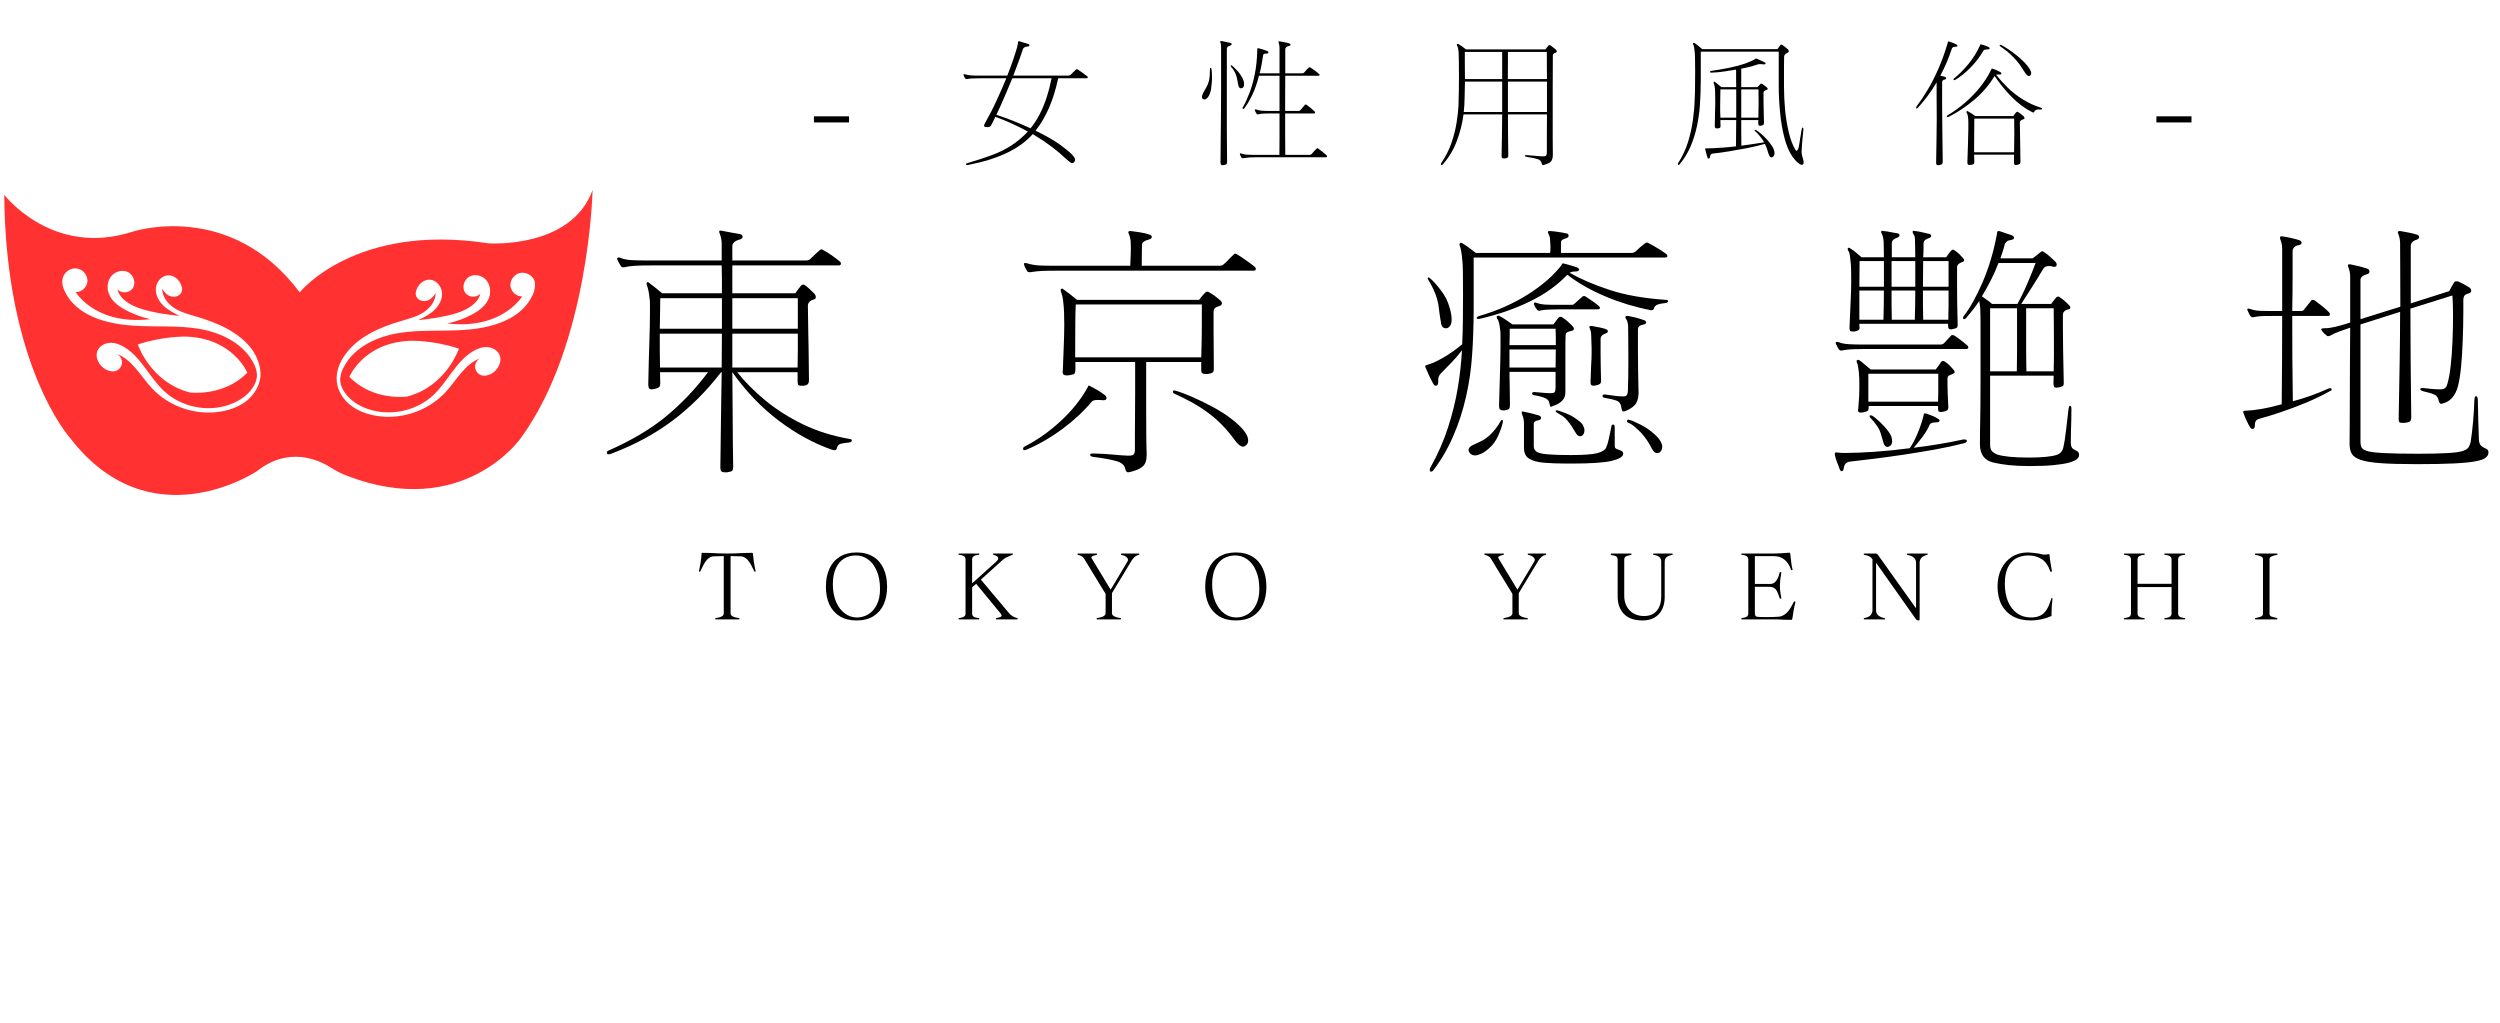 <svg xmlns="http://www.w3.org/2000/svg" xmlns:xlink="http://www.w3.org/1999/xlink" width="435" zoomAndPan="magnify" viewBox="0 0 326.25 133.5" height="178" preserveAspectRatio="xMidYMid meet" version="1.0"><defs><g/><clipPath id="a37292bce8"><path d="M 0.555 24.785 L 77.52 24.785 L 77.52 65 L 0.555 65 Z M 0.555 24.785 " clip-rule="nonzero"/></clipPath></defs><g clip-path="url(#a37292bce8)"><path fill="#ff3131" d="M 63.695 31.75 C 46.324 29.078 39.113 38.156 39.113 38.156 C 30.035 25.996 17.293 30.238 17.293 30.238 C 6.797 33.617 0.555 25.418 0.555 25.418 C 0.723 47.758 9.113 57.117 9.113 57.117 C 19.629 70.828 33.527 61.488 33.527 61.488 C 37.672 58.203 41.598 60.016 43.148 61.004 C 43.801 61.414 44.473 61.77 45.184 62.051 C 60.5 67.988 67.992 57.137 67.992 57.137 C 76.922 44.844 77.332 24.801 77.332 24.801 C 74.512 32.555 63.695 31.75 63.695 31.75 Z M 33.977 49.215 C 33.844 50.395 33.172 51.477 32.273 52.242 C 31.359 52.988 30.219 53.438 29.062 53.664 C 25.738 54.316 22.113 53.141 19.797 50.637 C 18.34 49.066 17.258 46.918 15.238 46.191 C 15.668 46.395 15.949 46.883 15.93 47.348 C 15.895 47.816 15.555 48.266 15.109 48.414 C 14.68 48.543 14.211 48.434 13.82 48.227 C 12.902 47.742 12.289 46.547 12.793 45.629 C 13.109 45.07 13.762 44.754 14.418 44.734 C 15.07 44.715 15.688 44.977 16.246 45.312 C 18.453 46.656 19.516 49.273 21.402 51.027 C 23.645 53.121 27.062 53.832 29.941 52.805 C 31.152 52.375 32.293 51.645 32.984 50.582 C 33.246 50.188 33.434 49.758 33.508 49.293 C 33.527 49.141 33.527 48.973 33.527 48.824 C 33.488 48.266 33.285 47.723 33.004 47.238 C 31.621 44.715 28.746 43.371 25.906 42.902 C 23.066 42.438 20.172 42.699 17.312 42.492 C 13.949 42.27 9.895 41.242 8.383 37.879 C 8.121 37.297 8.027 36.609 8.27 36.047 C 8.57 35.336 9.391 34.891 10.141 35.059 C 10.887 35.207 11.465 35.973 11.41 36.738 C 11.336 37.504 10.625 38.156 9.859 38.121 C 10.906 39.613 12.512 40.66 14.25 41.223 C 15.984 41.781 17.836 41.855 19.648 41.652 C 18.508 41.41 17.406 40.996 16.379 40.457 C 15.445 39.953 14.547 39.262 14.191 38.289 C 13.914 37.543 14.023 36.625 14.547 36.012 C 15.07 35.395 16.023 35.152 16.734 35.523 C 17.441 35.898 17.762 36.906 17.352 37.578 C 16.922 38.27 15.801 38.363 15.312 37.727 C 15.648 39.094 17.09 39.875 18.434 40.305 C 20.059 40.812 21.738 41.055 23.438 41.223 C 22.672 40.848 21.906 40.457 21.309 39.875 C 20.711 39.277 20.266 38.477 20.34 37.637 C 20.395 36.793 21.066 35.973 21.906 35.934 C 22.691 35.879 23.402 36.496 23.664 37.242 C 23.758 37.484 23.793 37.766 23.738 38.008 C 23.59 38.551 22.934 38.832 22.395 38.699 C 21.852 38.586 21.441 38.156 21.16 37.672 C 21.16 38.719 21.891 39.652 22.766 40.215 C 23.645 40.773 24.691 41.035 25.68 41.332 C 28.426 42.137 31.211 43.352 32.91 45.629 C 33.602 46.656 34.105 47.945 33.977 49.215 Z M 17.984 44.957 C 21.367 43.816 24.355 43.93 24.355 43.93 C 30.445 44.172 32.273 48.637 32.273 48.637 C 29.176 51.812 24.766 51.215 24.766 51.215 C 19.629 49.891 17.984 44.957 17.984 44.957 Z M 69.543 38.438 C 68.027 41.801 63.977 42.828 60.613 43.051 C 57.754 43.258 54.84 42.996 52.02 43.465 C 49.18 43.93 46.285 45.273 44.922 47.797 C 44.641 48.281 44.438 48.824 44.398 49.387 C 44.398 49.535 44.398 49.703 44.418 49.852 C 44.473 50.32 44.68 50.75 44.941 51.141 C 45.633 52.207 46.77 52.953 47.984 53.363 C 50.863 54.371 54.281 53.664 56.523 51.59 C 58.41 49.832 59.473 47.219 61.676 45.871 C 62.219 45.535 62.855 45.273 63.508 45.293 C 64.16 45.312 64.816 45.629 65.133 46.191 C 65.617 47.105 65.02 48.301 64.105 48.785 C 63.715 48.992 63.246 49.105 62.816 48.973 C 62.367 48.824 62.031 48.375 61.996 47.91 C 61.977 47.422 62.258 46.957 62.688 46.75 C 60.668 47.48 59.586 49.609 58.129 51.195 C 55.812 53.68 52.188 54.875 48.863 54.223 C 47.703 54 46.566 53.551 45.648 52.805 C 44.734 52.055 44.062 50.973 43.949 49.777 C 43.82 48.508 44.344 47.219 45.109 46.191 C 46.809 43.895 49.59 42.699 52.336 41.895 C 53.348 41.594 54.375 41.332 55.25 40.773 C 56.129 40.215 56.859 39.277 56.859 38.234 C 56.578 38.719 56.168 39.148 55.625 39.262 C 55.082 39.391 54.43 39.109 54.281 38.57 C 54.207 38.328 54.262 38.047 54.355 37.805 C 54.617 37.055 55.328 36.457 56.109 36.496 C 56.953 36.551 57.605 37.355 57.68 38.195 C 57.754 39.035 57.305 39.859 56.707 40.438 C 56.109 41.016 55.344 41.41 54.578 41.781 C 56.262 41.594 57.961 41.371 59.586 40.867 C 60.93 40.438 62.367 39.652 62.703 38.289 C 62.219 38.926 61.078 38.832 60.668 38.141 C 60.238 37.469 60.574 36.457 61.285 36.086 C 61.996 35.711 62.949 35.953 63.473 36.57 C 63.992 37.188 64.086 38.082 63.824 38.848 C 63.473 39.84 62.555 40.531 61.641 41.016 C 60.613 41.578 59.512 41.969 58.371 42.211 C 60.184 42.418 62.031 42.344 63.77 41.781 C 65.508 41.223 67.094 40.176 68.16 38.68 C 67.395 38.719 66.684 38.066 66.609 37.297 C 66.555 36.531 67.133 35.766 67.879 35.617 C 68.625 35.469 69.449 35.898 69.746 36.609 C 69.898 37.168 69.805 37.859 69.543 38.438 Z M 59.883 45.5 C 59.883 45.5 58.258 50.43 53.102 51.758 C 53.102 51.758 48.695 52.375 45.594 49.18 C 45.594 49.18 47.426 44.715 53.516 44.473 C 53.516 44.473 56.504 44.359 59.883 45.5 Z M 59.883 45.5 " fill-opacity="1" fill-rule="nonzero"/></g><g fill="#000000" fill-opacity="1"><g transform="translate(90.81, 80.829)"><g><path d="M 5.609 0 L 2.609 0 C 2.547 0 2.516 -0.023 2.516 -0.078 C 2.516 -0.129 2.539 -0.16 2.594 -0.172 C 2.914 -0.211 3.172 -0.281 3.359 -0.375 C 3.547 -0.477 3.641 -0.617 3.641 -0.797 L 3.641 -8.25 L 3.266 -8.25 C 3.047 -8.25 2.816 -8.242 2.578 -8.234 C 2.336 -8.234 2.172 -8.219 2.078 -8.188 C 1.836 -8.113 1.625 -7.973 1.438 -7.766 C 1.258 -7.555 1.102 -7.32 0.969 -7.062 C 0.832 -6.801 0.707 -6.547 0.594 -6.297 C 0.57 -6.242 0.531 -6.219 0.469 -6.219 C 0.426 -6.219 0.406 -6.242 0.406 -6.297 L 0.406 -6.328 C 0.488 -6.672 0.562 -7.047 0.625 -7.453 C 0.688 -7.859 0.727 -8.234 0.75 -8.578 C 0.75 -8.648 0.773 -8.688 0.828 -8.688 L 0.844 -8.688 C 1.344 -8.688 1.773 -8.676 2.141 -8.656 C 2.504 -8.645 2.836 -8.629 3.141 -8.609 C 3.453 -8.598 3.77 -8.594 4.094 -8.594 C 4.445 -8.594 4.773 -8.598 5.078 -8.609 C 5.391 -8.629 5.723 -8.645 6.078 -8.656 C 6.43 -8.676 6.859 -8.688 7.359 -8.688 C 7.41 -8.688 7.438 -8.648 7.438 -8.578 C 7.469 -8.234 7.516 -7.859 7.578 -7.453 C 7.641 -7.047 7.711 -6.672 7.797 -6.328 L 7.797 -6.297 C 7.797 -6.242 7.773 -6.219 7.734 -6.219 C 7.672 -6.219 7.629 -6.242 7.609 -6.297 C 7.492 -6.547 7.367 -6.801 7.234 -7.062 C 7.098 -7.32 6.938 -7.555 6.75 -7.766 C 6.57 -7.973 6.359 -8.113 6.109 -8.188 C 6.023 -8.219 5.867 -8.234 5.641 -8.234 C 5.41 -8.242 5.18 -8.25 4.953 -8.25 L 4.531 -8.25 L 4.531 -0.797 C 4.531 -0.617 4.629 -0.477 4.828 -0.375 C 5.035 -0.281 5.301 -0.211 5.625 -0.172 C 5.645 -0.16 5.66 -0.148 5.672 -0.141 C 5.691 -0.129 5.703 -0.109 5.703 -0.078 C 5.703 -0.023 5.672 0 5.609 0 Z M 5.609 0 "/></g></g></g><g fill="#000000" fill-opacity="1"><g transform="translate(107.109, 80.829)"><g><path d="M 4.719 -0.25 C 5.258 -0.25 5.758 -0.391 6.219 -0.672 C 6.676 -0.953 7.039 -1.367 7.312 -1.922 C 7.594 -2.473 7.734 -3.156 7.734 -3.969 C 7.734 -4.883 7.594 -5.664 7.312 -6.312 C 7.039 -6.969 6.664 -7.469 6.188 -7.812 C 5.719 -8.164 5.18 -8.344 4.578 -8.344 C 4.016 -8.344 3.504 -8.207 3.047 -7.938 C 2.598 -7.664 2.242 -7.254 1.984 -6.703 C 1.723 -6.148 1.586 -5.457 1.578 -4.625 C 1.578 -4.613 1.578 -4.602 1.578 -4.594 C 1.578 -4.594 1.578 -4.586 1.578 -4.578 C 1.578 -3.703 1.719 -2.938 2 -2.281 C 2.281 -1.633 2.66 -1.133 3.141 -0.781 C 3.617 -0.426 4.145 -0.25 4.719 -0.25 Z M 4.672 0.141 C 3.816 0.141 3.086 -0.039 2.484 -0.406 C 1.891 -0.77 1.438 -1.281 1.125 -1.938 C 0.82 -2.594 0.672 -3.367 0.672 -4.266 C 0.672 -5.16 0.82 -5.941 1.125 -6.609 C 1.438 -7.285 1.891 -7.805 2.484 -8.172 C 3.086 -8.547 3.816 -8.734 4.672 -8.734 C 5.535 -8.734 6.266 -8.547 6.859 -8.172 C 7.453 -7.805 7.898 -7.285 8.203 -6.609 C 8.504 -5.941 8.656 -5.16 8.656 -4.266 C 8.656 -3.367 8.504 -2.594 8.203 -1.938 C 7.898 -1.281 7.453 -0.77 6.859 -0.406 C 6.266 -0.039 5.535 0.141 4.672 0.141 Z M 4.672 0.141 "/></g></g></g><g fill="#000000" fill-opacity="1"><g transform="translate(124.566, 80.829)"><g><path d="M 8.156 0 L 5.469 0 C 5.414 0 5.391 -0.031 5.391 -0.094 C 5.391 -0.133 5.43 -0.164 5.516 -0.188 C 5.723 -0.227 5.879 -0.27 5.984 -0.312 C 6.086 -0.352 6.141 -0.422 6.141 -0.516 C 6.141 -0.578 6.098 -0.66 6.016 -0.766 L 2.828 -4.641 L 2.297 -4.188 L 2.297 -0.75 C 2.297 -0.602 2.352 -0.477 2.469 -0.375 C 2.594 -0.27 2.82 -0.203 3.156 -0.172 C 3.207 -0.16 3.234 -0.129 3.234 -0.078 L 3.234 -0.062 C 3.234 -0.02 3.207 0 3.156 0 L 0.609 0 C 0.547 0 0.516 -0.023 0.516 -0.078 C 0.516 -0.109 0.523 -0.129 0.547 -0.141 C 0.578 -0.148 0.598 -0.16 0.609 -0.172 C 0.93 -0.211 1.148 -0.281 1.266 -0.375 C 1.379 -0.477 1.438 -0.602 1.438 -0.75 L 1.438 -7.844 C 1.438 -7.988 1.379 -8.113 1.266 -8.219 C 1.148 -8.32 0.93 -8.391 0.609 -8.422 C 0.598 -8.422 0.578 -8.426 0.547 -8.438 C 0.523 -8.457 0.516 -8.484 0.516 -8.516 C 0.516 -8.566 0.547 -8.594 0.609 -8.594 L 3.156 -8.594 C 3.207 -8.594 3.234 -8.57 3.234 -8.531 L 3.234 -8.516 C 3.234 -8.453 3.207 -8.422 3.156 -8.422 C 2.82 -8.391 2.594 -8.32 2.469 -8.219 C 2.352 -8.113 2.297 -7.988 2.297 -7.844 L 2.297 -4.703 L 5.406 -7.5 C 5.602 -7.664 5.703 -7.82 5.703 -7.969 C 5.703 -8.164 5.504 -8.316 5.109 -8.422 C 5.047 -8.43 5.016 -8.461 5.016 -8.516 C 5.016 -8.566 5.047 -8.594 5.109 -8.594 L 7.531 -8.594 C 7.602 -8.594 7.641 -8.566 7.641 -8.516 C 7.641 -8.484 7.602 -8.453 7.531 -8.422 C 7.258 -8.316 7.02 -8.211 6.812 -8.109 C 6.602 -8.016 6.395 -7.867 6.188 -7.672 L 3.438 -5.188 L 7.125 -0.797 C 7.25 -0.648 7.406 -0.52 7.594 -0.406 C 7.781 -0.289 7.973 -0.211 8.172 -0.172 C 8.223 -0.16 8.25 -0.133 8.25 -0.094 C 8.25 -0.031 8.219 0 8.156 0 Z M 8.156 0 "/></g></g></g><g fill="#000000" fill-opacity="1"><g transform="translate(140.657, 80.829)"><g><path d="M 5.547 0 L 2.531 0 C 2.469 0 2.438 -0.023 2.438 -0.078 C 2.438 -0.109 2.445 -0.129 2.469 -0.141 C 2.5 -0.148 2.52 -0.16 2.531 -0.172 C 3.258 -0.285 3.625 -0.492 3.625 -0.797 L 3.625 -3.328 L 0.781 -7.984 C 0.664 -8.172 0.414 -8.316 0.031 -8.422 C -0.02 -8.43 -0.047 -8.457 -0.047 -8.5 C -0.047 -8.562 -0.016 -8.594 0.047 -8.594 L 2.469 -8.594 C 2.488 -8.594 2.5 -8.582 2.5 -8.562 L 2.5 -8.516 C 2.5 -8.453 2.473 -8.414 2.422 -8.406 C 2.18 -8.363 2.008 -8.312 1.906 -8.25 C 1.812 -8.188 1.766 -8.125 1.766 -8.062 C 1.766 -8.039 1.773 -8.016 1.797 -7.984 L 4.281 -3.875 L 6.484 -7.562 C 6.523 -7.633 6.547 -7.703 6.547 -7.766 C 6.547 -7.91 6.469 -8.039 6.312 -8.156 C 6.164 -8.281 5.957 -8.367 5.688 -8.422 C 5.664 -8.422 5.648 -8.426 5.641 -8.438 C 5.629 -8.445 5.625 -8.473 5.625 -8.516 C 5.625 -8.547 5.629 -8.566 5.641 -8.578 C 5.648 -8.586 5.676 -8.594 5.719 -8.594 L 7.938 -8.594 C 8 -8.594 8.031 -8.566 8.031 -8.516 C 8.031 -8.473 8.02 -8.445 8 -8.438 C 7.988 -8.426 7.969 -8.422 7.938 -8.422 C 7.727 -8.367 7.547 -8.27 7.391 -8.125 C 7.234 -7.977 7.102 -7.816 7 -7.641 L 4.453 -3.422 L 4.453 -0.797 C 4.453 -0.641 4.555 -0.504 4.766 -0.391 C 4.973 -0.285 5.238 -0.211 5.562 -0.172 C 5.57 -0.16 5.586 -0.148 5.609 -0.141 C 5.629 -0.129 5.641 -0.109 5.641 -0.078 C 5.641 -0.023 5.609 0 5.547 0 Z M 5.547 0 "/></g></g></g><g fill="#000000" fill-opacity="1"><g transform="translate(156.609, 80.829)"><g><path d="M 4.719 -0.25 C 5.258 -0.25 5.758 -0.391 6.219 -0.672 C 6.676 -0.953 7.039 -1.367 7.312 -1.922 C 7.594 -2.473 7.734 -3.156 7.734 -3.969 C 7.734 -4.883 7.594 -5.664 7.312 -6.312 C 7.039 -6.969 6.664 -7.469 6.188 -7.812 C 5.719 -8.164 5.18 -8.344 4.578 -8.344 C 4.016 -8.344 3.504 -8.207 3.047 -7.938 C 2.598 -7.664 2.242 -7.254 1.984 -6.703 C 1.723 -6.148 1.586 -5.457 1.578 -4.625 C 1.578 -4.613 1.578 -4.602 1.578 -4.594 C 1.578 -4.594 1.578 -4.586 1.578 -4.578 C 1.578 -3.703 1.719 -2.938 2 -2.281 C 2.281 -1.633 2.66 -1.133 3.141 -0.781 C 3.617 -0.426 4.145 -0.25 4.719 -0.25 Z M 4.672 0.141 C 3.816 0.141 3.086 -0.039 2.484 -0.406 C 1.891 -0.77 1.438 -1.281 1.125 -1.938 C 0.82 -2.594 0.672 -3.367 0.672 -4.266 C 0.672 -5.16 0.82 -5.941 1.125 -6.609 C 1.438 -7.285 1.891 -7.805 2.484 -8.172 C 3.086 -8.547 3.816 -8.734 4.672 -8.734 C 5.535 -8.734 6.266 -8.547 6.859 -8.172 C 7.453 -7.805 7.898 -7.285 8.203 -6.609 C 8.504 -5.941 8.656 -5.16 8.656 -4.266 C 8.656 -3.367 8.504 -2.594 8.203 -1.938 C 7.898 -1.281 7.453 -0.77 6.859 -0.406 C 6.266 -0.039 5.535 0.141 4.672 0.141 Z M 4.672 0.141 "/></g></g></g><g fill="#000000" fill-opacity="1"><g transform="translate(174.066, 80.829)"><g/></g></g><g fill="#000000" fill-opacity="1"><g transform="translate(193.745, 80.829)"><g><path d="M 5.547 0 L 2.531 0 C 2.469 0 2.438 -0.023 2.438 -0.078 C 2.438 -0.109 2.445 -0.129 2.469 -0.141 C 2.5 -0.148 2.52 -0.16 2.531 -0.172 C 3.258 -0.285 3.625 -0.492 3.625 -0.797 L 3.625 -3.328 L 0.781 -7.984 C 0.664 -8.172 0.414 -8.316 0.031 -8.422 C -0.02 -8.43 -0.047 -8.457 -0.047 -8.5 C -0.047 -8.562 -0.016 -8.594 0.047 -8.594 L 2.469 -8.594 C 2.488 -8.594 2.5 -8.582 2.5 -8.562 L 2.5 -8.516 C 2.5 -8.453 2.473 -8.414 2.422 -8.406 C 2.18 -8.363 2.008 -8.312 1.906 -8.25 C 1.812 -8.188 1.766 -8.125 1.766 -8.062 C 1.766 -8.039 1.773 -8.016 1.797 -7.984 L 4.281 -3.875 L 6.484 -7.562 C 6.523 -7.633 6.547 -7.703 6.547 -7.766 C 6.547 -7.91 6.469 -8.039 6.312 -8.156 C 6.164 -8.281 5.957 -8.367 5.688 -8.422 C 5.664 -8.422 5.648 -8.426 5.641 -8.438 C 5.629 -8.445 5.625 -8.473 5.625 -8.516 C 5.625 -8.547 5.629 -8.566 5.641 -8.578 C 5.648 -8.586 5.676 -8.594 5.719 -8.594 L 7.938 -8.594 C 8 -8.594 8.031 -8.566 8.031 -8.516 C 8.031 -8.473 8.02 -8.445 8 -8.438 C 7.988 -8.426 7.969 -8.422 7.938 -8.422 C 7.727 -8.367 7.547 -8.27 7.391 -8.125 C 7.234 -7.977 7.102 -7.816 7 -7.641 L 4.453 -3.422 L 4.453 -0.797 C 4.453 -0.641 4.555 -0.504 4.766 -0.391 C 4.973 -0.285 5.238 -0.211 5.562 -0.172 C 5.57 -0.16 5.586 -0.148 5.609 -0.141 C 5.629 -0.129 5.641 -0.109 5.641 -0.078 C 5.641 -0.023 5.609 0 5.547 0 Z M 5.547 0 "/></g></g></g><g fill="#000000" fill-opacity="1"><g transform="translate(209.697, 80.829)"><g><path d="M 7.094 -3.016 L 7.094 -7.5 C 7.094 -7.781 7.016 -7.988 6.859 -8.125 C 6.703 -8.27 6.453 -8.367 6.109 -8.422 C 6.109 -8.422 6.094 -8.422 6.062 -8.422 C 6.039 -8.422 6.031 -8.453 6.031 -8.516 C 6.031 -8.566 6.062 -8.594 6.125 -8.594 L 8.5 -8.594 C 8.562 -8.594 8.594 -8.566 8.594 -8.516 C 8.594 -8.453 8.578 -8.422 8.547 -8.422 C 8.523 -8.422 8.5 -8.422 8.469 -8.422 C 8.145 -8.336 7.91 -8.227 7.766 -8.094 C 7.617 -7.969 7.547 -7.77 7.547 -7.5 L 7.547 -2.891 C 7.547 -2.285 7.43 -1.754 7.203 -1.297 C 6.973 -0.836 6.645 -0.484 6.219 -0.234 C 5.789 0.016 5.273 0.141 4.672 0.141 C 3.578 0.141 2.758 -0.145 2.219 -0.719 C 1.676 -1.289 1.406 -2.039 1.406 -2.969 L 1.406 -7.797 C 1.406 -7.973 1.352 -8.102 1.25 -8.188 C 1.156 -8.281 0.93 -8.352 0.578 -8.406 C 0.555 -8.414 0.535 -8.426 0.516 -8.438 C 0.504 -8.445 0.5 -8.473 0.5 -8.516 C 0.5 -8.566 0.531 -8.594 0.594 -8.594 L 3.125 -8.594 C 3.188 -8.594 3.219 -8.566 3.219 -8.516 C 3.219 -8.473 3.207 -8.445 3.188 -8.438 C 3.176 -8.426 3.16 -8.414 3.141 -8.406 C 2.785 -8.344 2.551 -8.27 2.438 -8.188 C 2.32 -8.102 2.266 -7.973 2.266 -7.797 L 2.266 -3.078 C 2.266 -2.566 2.367 -2.113 2.578 -1.719 C 2.785 -1.32 3.082 -1.008 3.469 -0.781 C 3.863 -0.551 4.32 -0.438 4.844 -0.438 C 5.562 -0.438 6.113 -0.66 6.5 -1.109 C 6.895 -1.566 7.094 -2.203 7.094 -3.016 Z M 7.094 -3.016 "/></g></g></g><g fill="#000000" fill-opacity="1"><g transform="translate(226.714, 80.829)"><g><path d="M 7.594 -2.281 L 7.594 -2.25 C 7.562 -2.145 7.523 -2 7.484 -1.812 C 7.441 -1.625 7.398 -1.422 7.359 -1.203 C 7.328 -0.984 7.297 -0.773 7.266 -0.578 C 7.234 -0.391 7.207 -0.234 7.188 -0.109 C 7.176 -0.035 7.16 0.008 7.141 0.031 C 7.117 0.051 7.086 0.062 7.047 0.062 C 6.648 0.062 6.332 0.055 6.094 0.047 C 5.852 0.035 5.66 0.023 5.516 0.016 C 5.367 0.016 5.234 0.008 5.109 0 C 4.992 0 4.852 0 4.688 0 L 0.609 0 C 0.547 0 0.516 -0.02 0.516 -0.062 L 0.516 -0.078 C 0.516 -0.129 0.547 -0.16 0.609 -0.172 C 0.93 -0.211 1.148 -0.281 1.266 -0.375 C 1.379 -0.469 1.438 -0.594 1.438 -0.75 L 1.438 -7.797 C 1.438 -7.973 1.379 -8.113 1.266 -8.219 C 1.148 -8.32 0.93 -8.391 0.609 -8.422 C 0.578 -8.422 0.551 -8.426 0.531 -8.438 C 0.52 -8.445 0.516 -8.473 0.516 -8.516 C 0.516 -8.566 0.547 -8.594 0.609 -8.594 L 4.719 -8.594 C 5.051 -8.594 5.379 -8.602 5.703 -8.625 C 6.035 -8.645 6.391 -8.672 6.766 -8.703 L 6.797 -8.703 C 6.859 -8.703 6.898 -8.648 6.922 -8.547 C 6.941 -8.391 6.961 -8.188 6.984 -7.938 C 7.016 -7.688 7.047 -7.43 7.078 -7.172 C 7.117 -6.91 7.164 -6.691 7.219 -6.516 L 7.219 -6.5 C 7.219 -6.469 7.188 -6.441 7.125 -6.422 L 7.094 -6.422 C 7.062 -6.422 7.035 -6.445 7.016 -6.5 C 6.797 -7.094 6.504 -7.531 6.141 -7.812 C 5.785 -8.102 5.344 -8.25 4.812 -8.25 L 2.297 -8.25 L 2.297 -4.625 L 2.828 -4.625 C 3.023 -4.625 3.238 -4.625 3.469 -4.625 C 3.707 -4.625 3.914 -4.625 4.094 -4.625 C 4.27 -4.625 4.375 -4.625 4.406 -4.625 C 4.5 -4.645 4.594 -4.672 4.688 -4.703 C 4.789 -4.742 4.891 -4.816 4.984 -4.922 C 5.117 -5.055 5.234 -5.238 5.328 -5.469 C 5.422 -5.695 5.488 -5.914 5.531 -6.125 C 5.539 -6.156 5.57 -6.172 5.625 -6.172 C 5.707 -6.172 5.75 -6.148 5.75 -6.109 L 5.75 -6.094 C 5.688 -5.77 5.641 -5.457 5.609 -5.156 C 5.578 -4.863 5.562 -4.629 5.562 -4.453 C 5.562 -4.305 5.566 -4.129 5.578 -3.922 C 5.598 -3.723 5.625 -3.52 5.656 -3.312 C 5.688 -3.113 5.719 -2.941 5.75 -2.797 L 5.75 -2.781 C 5.75 -2.727 5.711 -2.703 5.641 -2.703 C 5.598 -2.703 5.566 -2.719 5.547 -2.75 C 5.547 -2.75 5.539 -2.75 5.531 -2.75 C 5.531 -2.75 5.531 -2.754 5.531 -2.766 C 5.469 -2.992 5.383 -3.223 5.281 -3.453 C 5.188 -3.68 5.086 -3.848 4.984 -3.953 C 4.816 -4.117 4.625 -4.211 4.406 -4.234 C 4.375 -4.242 4.27 -4.25 4.094 -4.25 C 3.914 -4.25 3.707 -4.25 3.469 -4.25 C 3.238 -4.25 3.023 -4.25 2.828 -4.25 L 2.297 -4.25 L 2.297 -0.797 C 2.297 -0.547 2.375 -0.398 2.531 -0.359 C 2.613 -0.336 2.766 -0.32 2.984 -0.312 C 3.211 -0.301 3.473 -0.297 3.766 -0.297 C 4.047 -0.297 4.328 -0.301 4.609 -0.312 C 4.891 -0.32 5.133 -0.332 5.344 -0.344 C 5.551 -0.363 5.691 -0.391 5.766 -0.422 C 6.004 -0.516 6.207 -0.633 6.375 -0.781 C 6.551 -0.938 6.719 -1.133 6.875 -1.375 C 7.031 -1.625 7.195 -1.926 7.375 -2.281 C 7.395 -2.32 7.422 -2.344 7.453 -2.344 C 7.473 -2.344 7.488 -2.344 7.5 -2.344 C 7.562 -2.312 7.594 -2.289 7.594 -2.281 Z M 7.594 -2.281 "/></g></g></g><g fill="#000000" fill-opacity="1"><g transform="translate(242.967, 80.829)"><g><path d="M 6.969 -0.156 L 1.859 -7.391 L 1.859 -1.188 C 1.859 -0.926 1.953 -0.707 2.141 -0.531 C 2.336 -0.352 2.598 -0.234 2.922 -0.172 C 3.004 -0.16 3.047 -0.129 3.047 -0.078 C 3.047 -0.023 3.016 0 2.953 0 L 0.344 0 C 0.281 0 0.25 -0.023 0.25 -0.078 C 0.25 -0.109 0.258 -0.129 0.281 -0.141 C 0.312 -0.148 0.328 -0.16 0.328 -0.172 C 0.68 -0.234 0.945 -0.352 1.125 -0.531 C 1.301 -0.719 1.391 -0.938 1.391 -1.188 L 1.391 -7.844 C 1.266 -8.02 1.129 -8.145 0.984 -8.219 C 0.848 -8.301 0.629 -8.367 0.328 -8.422 C 0.305 -8.422 0.285 -8.426 0.266 -8.438 C 0.254 -8.445 0.25 -8.473 0.25 -8.516 C 0.25 -8.566 0.281 -8.594 0.344 -8.594 L 1.797 -8.594 C 1.879 -8.594 1.945 -8.57 2 -8.531 C 2.051 -8.5 2.094 -8.453 2.125 -8.391 L 7.078 -1.438 L 7.078 -7.406 C 7.078 -7.676 6.977 -7.895 6.781 -8.062 C 6.582 -8.238 6.312 -8.352 5.969 -8.406 C 5.969 -8.414 5.953 -8.422 5.922 -8.422 C 5.898 -8.43 5.891 -8.461 5.891 -8.516 C 5.891 -8.566 5.922 -8.594 5.984 -8.594 L 8.516 -8.594 C 8.578 -8.594 8.609 -8.566 8.609 -8.516 C 8.609 -8.473 8.594 -8.445 8.562 -8.438 C 8.539 -8.426 8.508 -8.414 8.469 -8.406 C 7.852 -8.238 7.547 -7.906 7.547 -7.406 L 7.547 -0.25 C 7.547 -0.102 7.539 -0.004 7.531 0.047 C 7.52 0.109 7.488 0.141 7.438 0.141 C 7.312 0.141 7.223 0.117 7.172 0.078 C 7.117 0.047 7.051 -0.031 6.969 -0.156 Z M 6.969 -0.156 "/></g></g></g><g fill="#000000" fill-opacity="1"><g transform="translate(260.007, 80.829)"><g><path d="M 7.844 -2.719 L 7.844 -2.703 C 7.812 -2.398 7.781 -2.082 7.75 -1.75 C 7.727 -1.414 7.719 -1.125 7.719 -0.875 C 7.719 -0.812 7.719 -0.75 7.719 -0.688 C 7.727 -0.633 7.734 -0.586 7.734 -0.547 C 7.734 -0.523 7.723 -0.5 7.703 -0.469 C 7.68 -0.438 7.633 -0.406 7.562 -0.375 C 7.219 -0.227 6.812 -0.102 6.344 0 C 5.883 0.094 5.453 0.141 5.047 0.141 C 4.129 0.141 3.344 -0.035 2.688 -0.391 C 2.039 -0.754 1.539 -1.266 1.188 -1.922 C 0.844 -2.586 0.672 -3.383 0.672 -4.312 C 0.672 -5.176 0.836 -5.941 1.172 -6.609 C 1.504 -7.273 1.969 -7.797 2.562 -8.172 C 3.164 -8.547 3.859 -8.734 4.641 -8.734 C 4.805 -8.734 5.016 -8.719 5.266 -8.688 C 5.523 -8.664 5.773 -8.633 6.016 -8.594 C 6.254 -8.551 6.414 -8.516 6.5 -8.484 C 6.594 -8.461 6.691 -8.453 6.797 -8.453 C 6.953 -8.453 7.078 -8.461 7.172 -8.484 C 7.266 -8.504 7.332 -8.516 7.375 -8.516 C 7.414 -8.516 7.441 -8.484 7.453 -8.422 C 7.484 -8.066 7.531 -7.695 7.594 -7.312 C 7.656 -6.926 7.711 -6.586 7.766 -6.297 C 7.766 -6.285 7.766 -6.281 7.766 -6.281 C 7.766 -6.227 7.742 -6.203 7.703 -6.203 C 7.617 -6.203 7.566 -6.227 7.547 -6.281 C 7.297 -7.02 6.926 -7.547 6.438 -7.859 C 5.945 -8.18 5.375 -8.344 4.719 -8.344 C 4.094 -8.344 3.547 -8.211 3.078 -7.953 C 2.617 -7.691 2.258 -7.285 2 -6.734 C 1.75 -6.191 1.625 -5.504 1.625 -4.672 C 1.625 -3.773 1.758 -3 2.031 -2.344 C 2.312 -1.688 2.707 -1.172 3.219 -0.797 C 3.738 -0.43 4.344 -0.25 5.031 -0.25 C 5.508 -0.25 5.91 -0.328 6.234 -0.484 C 6.566 -0.641 6.848 -0.898 7.078 -1.266 C 7.305 -1.629 7.508 -2.113 7.688 -2.719 C 7.695 -2.758 7.719 -2.781 7.75 -2.781 L 7.781 -2.781 C 7.82 -2.758 7.844 -2.738 7.844 -2.719 Z M 7.844 -2.719 "/></g></g></g><g fill="#000000" fill-opacity="1"><g transform="translate(276.654, 80.829)"><g><path d="M 8.422 0 L 5.875 0 C 5.812 0 5.781 -0.02 5.781 -0.062 L 5.781 -0.078 C 5.781 -0.129 5.812 -0.16 5.875 -0.172 C 6.207 -0.203 6.43 -0.27 6.547 -0.375 C 6.672 -0.477 6.734 -0.602 6.734 -0.75 L 6.734 -4.219 L 2.297 -4.219 L 2.297 -0.75 C 2.297 -0.602 2.352 -0.477 2.469 -0.375 C 2.594 -0.27 2.82 -0.203 3.156 -0.172 C 3.207 -0.16 3.234 -0.129 3.234 -0.078 L 3.234 -0.062 C 3.234 -0.02 3.207 0 3.156 0 L 0.609 0 C 0.547 0 0.516 -0.023 0.516 -0.078 C 0.516 -0.109 0.523 -0.129 0.547 -0.141 C 0.578 -0.148 0.598 -0.16 0.609 -0.172 C 0.93 -0.211 1.148 -0.281 1.266 -0.375 C 1.379 -0.477 1.438 -0.602 1.438 -0.75 L 1.438 -7.844 C 1.438 -7.988 1.379 -8.113 1.266 -8.219 C 1.148 -8.32 0.93 -8.391 0.609 -8.422 C 0.598 -8.422 0.578 -8.426 0.547 -8.438 C 0.523 -8.457 0.516 -8.484 0.516 -8.516 C 0.516 -8.566 0.547 -8.594 0.609 -8.594 L 3.156 -8.594 C 3.207 -8.594 3.234 -8.57 3.234 -8.531 L 3.234 -8.516 C 3.234 -8.453 3.207 -8.422 3.156 -8.422 C 2.82 -8.391 2.594 -8.32 2.469 -8.219 C 2.352 -8.113 2.297 -7.988 2.297 -7.844 L 2.297 -4.641 L 6.734 -4.641 L 6.734 -7.844 C 6.734 -7.988 6.672 -8.113 6.547 -8.219 C 6.43 -8.32 6.207 -8.391 5.875 -8.422 C 5.812 -8.422 5.781 -8.453 5.781 -8.516 L 5.781 -8.531 C 5.781 -8.57 5.812 -8.594 5.875 -8.594 L 8.422 -8.594 C 8.484 -8.594 8.516 -8.566 8.516 -8.516 C 8.516 -8.484 8.504 -8.457 8.484 -8.438 C 8.461 -8.426 8.441 -8.422 8.422 -8.422 C 8.098 -8.391 7.879 -8.32 7.766 -8.219 C 7.648 -8.113 7.594 -7.988 7.594 -7.844 L 7.594 -0.75 C 7.594 -0.602 7.648 -0.477 7.766 -0.375 C 7.879 -0.281 8.098 -0.211 8.422 -0.172 C 8.441 -0.16 8.461 -0.148 8.484 -0.141 C 8.504 -0.129 8.516 -0.109 8.516 -0.078 C 8.516 -0.023 8.484 0 8.422 0 Z M 8.422 0 "/></g></g></g><g fill="#000000" fill-opacity="1"><g transform="translate(293.833, 80.829)"><g><path d="M 3.281 0 L 0.531 0 C 0.469 0 0.438 -0.023 0.438 -0.078 C 0.438 -0.129 0.461 -0.16 0.516 -0.172 C 0.797 -0.234 1.023 -0.297 1.203 -0.359 C 1.391 -0.43 1.484 -0.547 1.484 -0.703 L 1.484 -7.891 C 1.484 -8.035 1.391 -8.145 1.203 -8.219 C 1.023 -8.301 0.797 -8.367 0.516 -8.422 C 0.484 -8.422 0.461 -8.422 0.453 -8.422 C 0.441 -8.422 0.438 -8.453 0.438 -8.516 L 0.438 -8.531 C 0.438 -8.57 0.469 -8.594 0.531 -8.594 L 3.281 -8.594 C 3.344 -8.594 3.375 -8.566 3.375 -8.516 C 3.375 -8.453 3.363 -8.422 3.344 -8.422 C 3.332 -8.422 3.316 -8.422 3.297 -8.422 C 3.023 -8.367 2.797 -8.301 2.609 -8.219 C 2.43 -8.145 2.344 -8.035 2.344 -7.891 L 2.344 -0.703 C 2.344 -0.547 2.43 -0.43 2.609 -0.359 C 2.797 -0.297 3.023 -0.234 3.297 -0.172 C 3.316 -0.16 3.332 -0.148 3.344 -0.141 C 3.363 -0.129 3.375 -0.109 3.375 -0.078 C 3.375 -0.023 3.344 0 3.281 0 Z M 3.281 0 "/></g></g></g><g fill="#000000" fill-opacity="1"><g transform="translate(77.335, 58.963)"><g><path d="M 16.875 -15.422 L 8.766 -15.422 C 8.766 -14.754 8.766 -14.051 8.766 -13.312 C 8.766 -12.582 8.773 -11.812 8.797 -11 L 16.844 -11 C 16.844 -11.758 16.848 -12.504 16.859 -13.234 C 16.867 -13.973 16.875 -14.703 16.875 -15.422 Z M 26.781 -15.422 L 18.234 -15.422 L 18.234 -11 L 26.75 -11 C 26.77 -11.812 26.781 -12.586 26.781 -13.328 C 26.781 -14.078 26.781 -14.773 26.781 -15.422 Z M 16.875 -16.062 L 16.875 -20.047 L 8.828 -20.047 C 8.828 -19.711 8.82 -19.203 8.812 -18.516 C 8.801 -17.828 8.785 -17.008 8.766 -16.062 Z M 26.781 -16.062 L 26.781 -20.047 L 18.234 -20.047 L 18.234 -16.062 Z M 17.562 2.672 L 17.266 2.672 C 17.035 2.672 16.879 2.625 16.797 2.531 C 16.711 2.438 16.672 2.281 16.672 2.062 L 16.672 2 C 16.691 0.02 16.719 -2.016 16.75 -4.109 C 16.789 -6.211 16.82 -8.305 16.844 -10.391 L 16.766 -10.391 C 14.867 -7.922 12.754 -5.812 10.422 -4.062 C 8.098 -2.32 5.43 -0.883 2.422 0.25 C 2.367 0.27 2.316 0.285 2.266 0.297 C 2.223 0.316 2.18 0.328 2.141 0.328 C 1.953 0.328 1.859 0.254 1.859 0.109 C 1.859 -0.016 1.938 -0.109 2.094 -0.172 C 5.113 -1.504 7.625 -3 9.625 -4.656 C 11.633 -6.32 13.445 -8.234 15.062 -10.391 L 8.797 -10.391 C 8.797 -10.18 8.801 -9.961 8.812 -9.734 C 8.82 -9.516 8.828 -9.285 8.828 -9.047 L 8.828 -8.938 C 8.828 -8.695 8.773 -8.531 8.672 -8.438 C 8.566 -8.344 8.348 -8.258 8.016 -8.188 C 7.922 -8.164 7.801 -8.156 7.656 -8.156 C 7.395 -8.156 7.266 -8.359 7.266 -8.766 L 7.266 -8.906 C 7.305 -10.945 7.352 -12.738 7.406 -14.281 C 7.457 -15.82 7.484 -17.078 7.484 -18.047 L 7.484 -18.484 C 7.484 -18.816 7.484 -19.109 7.484 -19.359 C 7.484 -19.609 7.469 -19.816 7.438 -19.984 C 7.363 -20.734 7.25 -21.312 7.094 -21.719 C 7.062 -21.77 7.047 -21.832 7.047 -21.906 C 7.047 -22.07 7.109 -22.156 7.234 -22.156 C 7.254 -22.156 7.266 -22.145 7.266 -22.125 C 7.266 -22.113 7.273 -22.109 7.297 -22.109 C 7.629 -21.867 7.93 -21.633 8.203 -21.406 C 8.484 -21.188 8.773 -20.945 9.078 -20.688 L 16.875 -20.688 C 16.875 -21.332 16.875 -21.961 16.875 -22.578 C 16.875 -23.191 16.863 -23.773 16.844 -24.328 L 7.969 -24.328 C 6.883 -24.328 6.094 -24.312 5.594 -24.281 C 5.094 -24.258 4.641 -24.203 4.234 -24.109 C 4.191 -24.086 4.109 -24.078 3.984 -24.078 C 3.91 -24.078 3.852 -24.086 3.812 -24.109 L 3.703 -24.219 C 3.535 -24.477 3.379 -24.758 3.234 -25.062 C 3.211 -25.113 3.203 -25.164 3.203 -25.219 C 3.203 -25.312 3.273 -25.359 3.422 -25.359 C 3.516 -25.359 3.582 -25.344 3.625 -25.312 C 4.051 -25.145 4.523 -25.047 5.047 -25.016 C 5.578 -24.984 6.336 -24.969 7.328 -24.969 L 16.844 -24.969 L 16.844 -27.172 C 16.844 -27.43 16.816 -27.664 16.766 -27.875 C 16.723 -28.094 16.664 -28.285 16.594 -28.453 C 16.539 -28.598 16.516 -28.691 16.516 -28.734 C 16.516 -28.828 16.578 -28.875 16.703 -28.875 C 16.723 -28.875 16.75 -28.867 16.781 -28.859 C 16.82 -28.848 16.852 -28.844 16.875 -28.844 C 17.281 -28.77 17.672 -28.695 18.047 -28.625 C 18.43 -28.551 18.812 -28.484 19.188 -28.422 C 19.445 -28.367 19.578 -28.25 19.578 -28.062 C 19.578 -27.895 19.445 -27.773 19.188 -27.703 C 18.551 -27.535 18.234 -27.238 18.234 -26.812 L 18.234 -24.969 L 27.781 -24.969 C 28.062 -24.969 28.258 -25.023 28.375 -25.141 C 28.594 -25.348 28.797 -25.539 28.984 -25.719 C 29.172 -25.906 29.383 -26.102 29.625 -26.312 C 29.695 -26.383 29.77 -26.422 29.844 -26.422 C 29.938 -26.422 30.031 -26.383 30.125 -26.312 C 30.477 -26.125 30.836 -25.898 31.203 -25.641 C 31.578 -25.379 31.941 -25.102 32.297 -24.812 C 32.367 -24.75 32.406 -24.672 32.406 -24.578 C 32.406 -24.41 32.32 -24.328 32.156 -24.328 L 18.234 -24.328 L 18.234 -20.688 L 26.453 -20.688 C 26.691 -21.039 26.941 -21.375 27.203 -21.688 C 27.297 -21.781 27.391 -21.828 27.484 -21.828 C 27.555 -21.828 27.641 -21.789 27.734 -21.719 C 27.973 -21.551 28.18 -21.379 28.359 -21.203 C 28.535 -21.023 28.734 -20.832 28.953 -20.625 C 29.066 -20.5 29.125 -20.363 29.125 -20.219 C 29.125 -20.008 29.031 -19.895 28.844 -19.875 C 28.344 -19.727 28.094 -19.453 28.094 -19.047 C 28.094 -18.484 28.109 -17.414 28.141 -15.844 C 28.18 -14.281 28.211 -12.145 28.234 -9.438 L 28.234 -9.359 C 28.234 -9.129 28.188 -8.957 28.094 -8.844 C 28 -8.738 27.812 -8.664 27.531 -8.625 L 27.234 -8.625 C 27.004 -8.625 26.863 -8.676 26.812 -8.781 C 26.77 -8.883 26.75 -9.055 26.75 -9.297 L 26.75 -10.391 L 18.875 -10.391 C 19.895 -9.109 21.125 -7.875 22.562 -6.688 C 24 -5.508 25.633 -4.473 27.469 -3.578 C 29.312 -2.691 31.348 -2.055 33.578 -1.672 C 33.742 -1.672 33.828 -1.598 33.828 -1.453 C 33.828 -1.336 33.688 -1.254 33.406 -1.203 C 33.051 -1.18 32.723 -1.133 32.422 -1.062 C 32.129 -1 31.945 -0.801 31.875 -0.469 C 31.844 -0.301 31.742 -0.219 31.578 -0.219 C 31.461 -0.219 31.367 -0.227 31.297 -0.25 C 28.898 -1.082 26.566 -2.352 24.297 -4.062 C 22.035 -5.77 20.016 -7.879 18.234 -10.391 C 18.254 -8.348 18.27 -6.281 18.281 -4.188 C 18.289 -2.102 18.312 -0.086 18.344 1.859 L 18.344 1.953 C 18.344 2.191 18.305 2.359 18.234 2.453 C 18.16 2.547 17.938 2.617 17.562 2.672 Z M 17.562 2.672 "/></g></g></g><g fill="#000000" fill-opacity="1"><g transform="translate(130.731, 58.963)"><g><path d="M 26.109 -19.234 L 9.656 -19.234 C 9.625 -18.734 9.602 -17.859 9.594 -16.609 C 9.582 -15.367 9.578 -13.941 9.578 -12.328 L 26.031 -12.328 C 26.082 -13.961 26.109 -15.391 26.109 -16.609 C 26.109 -17.836 26.109 -18.711 26.109 -19.234 Z M 18.906 0.078 L 18.906 0.469 C 18.906 1.156 18.723 1.645 18.359 1.938 C 17.992 2.238 17.441 2.473 16.703 2.641 C 16.68 2.641 16.648 2.645 16.609 2.656 C 16.578 2.664 16.535 2.672 16.484 2.672 C 16.316 2.672 16.195 2.539 16.125 2.281 C 16.062 1.781 15.68 1.426 14.984 1.219 C 14.297 1.02 13.312 0.836 12.031 0.672 C 11.695 0.648 11.531 0.547 11.531 0.359 C 11.531 0.266 11.648 0.219 11.891 0.219 L 12.078 0.219 C 12.93 0.238 13.734 0.285 14.484 0.359 C 15.242 0.43 15.891 0.477 16.422 0.5 L 16.594 0.5 C 16.906 0.5 17.113 0.441 17.219 0.328 C 17.32 0.223 17.375 0.02 17.375 -0.281 C 17.375 -0.832 17.375 -1.523 17.375 -2.359 C 17.375 -3.203 17.379 -4.094 17.391 -5.031 C 17.398 -5.977 17.406 -6.898 17.406 -7.797 C 17.406 -8.703 17.406 -9.504 17.406 -10.203 C 17.406 -10.898 17.406 -11.406 17.406 -11.719 L 9.609 -11.719 L 9.609 -10.75 C 9.609 -10.469 9.566 -10.285 9.484 -10.203 C 9.398 -10.117 9.18 -10.051 8.828 -10 C 8.734 -9.977 8.613 -9.969 8.469 -9.969 C 8.113 -9.969 7.938 -10.125 7.938 -10.438 C 7.938 -10.457 7.941 -10.488 7.953 -10.531 C 7.961 -10.582 7.969 -10.617 7.969 -10.641 C 8.02 -11.859 8.062 -12.969 8.094 -13.969 C 8.133 -14.977 8.156 -15.852 8.156 -16.594 C 8.156 -17.875 8.117 -18.773 8.047 -19.297 C 8.023 -19.629 7.984 -19.938 7.922 -20.219 C 7.859 -20.508 7.797 -20.723 7.734 -20.859 C 7.703 -20.91 7.688 -20.984 7.688 -21.078 C 7.688 -21.223 7.75 -21.297 7.875 -21.297 C 7.914 -21.297 7.945 -21.285 7.969 -21.266 C 8.281 -21.047 8.586 -20.816 8.891 -20.578 C 9.203 -20.336 9.516 -20.086 9.828 -19.828 L 25.75 -19.828 C 25.863 -19.973 25.988 -20.133 26.125 -20.312 C 26.27 -20.488 26.406 -20.641 26.531 -20.766 C 26.625 -20.859 26.719 -20.906 26.812 -20.906 C 26.906 -20.906 27 -20.867 27.094 -20.797 C 27.352 -20.648 27.602 -20.488 27.844 -20.312 C 28.082 -20.133 28.305 -19.953 28.516 -19.766 C 28.66 -19.617 28.734 -19.5 28.734 -19.406 C 28.734 -19.219 28.613 -19.086 28.375 -19.016 C 27.883 -18.898 27.641 -18.66 27.641 -18.297 L 27.641 -15.781 C 27.641 -15.188 27.645 -14.477 27.656 -13.656 C 27.664 -12.832 27.672 -11.898 27.672 -10.859 L 27.672 -10.828 C 27.672 -10.586 27.613 -10.426 27.5 -10.344 C 27.395 -10.258 27.176 -10.195 26.844 -10.156 L 26.562 -10.156 C 26.207 -10.156 26.031 -10.297 26.031 -10.578 L 26.031 -11.719 L 18.844 -11.719 L 18.844 -5.734 C 18.844 -4.453 18.848 -3.258 18.859 -2.156 C 18.867 -1.051 18.883 -0.305 18.906 0.078 Z M 31.875 -0.859 C 31.75 -0.734 31.617 -0.672 31.484 -0.672 C 31.172 -0.672 30.789 -0.984 30.344 -1.609 C 29.883 -2.242 29.375 -2.852 28.812 -3.438 C 28.258 -4.02 27.629 -4.57 26.922 -5.094 C 26.254 -5.594 25.531 -6.055 24.75 -6.484 C 23.969 -6.91 23.234 -7.273 22.547 -7.578 C 22.398 -7.648 22.328 -7.734 22.328 -7.828 C 22.328 -7.953 22.398 -8.016 22.547 -8.016 C 22.566 -8.016 22.586 -8.004 22.609 -7.984 C 22.629 -7.973 22.656 -7.969 22.688 -7.969 C 23.281 -7.812 24.008 -7.539 24.875 -7.156 C 25.738 -6.781 26.633 -6.344 27.562 -5.844 C 28.488 -5.344 29.305 -4.816 30.016 -4.266 C 30.703 -3.723 31.211 -3.242 31.547 -2.828 C 31.879 -2.41 32.07 -2.051 32.125 -1.75 C 32.125 -1.719 32.129 -1.676 32.141 -1.625 C 32.148 -1.582 32.156 -1.539 32.156 -1.5 C 32.156 -1.207 32.062 -0.992 31.875 -0.859 Z M 13.281 -6.734 L 13.141 -6.734 C 12.992 -6.754 12.875 -6.766 12.781 -6.766 C 12.688 -6.766 12.594 -6.766 12.5 -6.766 C 12.258 -6.766 12.094 -6.742 12 -6.703 C 11.906 -6.672 11.832 -6.633 11.781 -6.594 C 10.758 -5.352 9.484 -4.16 7.953 -3.016 C 6.422 -1.879 4.848 -0.969 3.234 -0.281 C 3.098 -0.238 3.016 -0.219 2.984 -0.219 C 2.848 -0.219 2.781 -0.273 2.781 -0.391 C 2.781 -0.535 2.863 -0.645 3.031 -0.719 C 4.645 -1.539 6.191 -2.633 7.672 -4 C 9.16 -5.363 10.344 -6.844 11.219 -8.438 C 11.258 -8.582 11.316 -8.656 11.391 -8.656 C 11.391 -8.656 11.438 -8.629 11.531 -8.578 C 11.863 -8.41 12.172 -8.242 12.453 -8.078 C 12.742 -7.91 13.008 -7.734 13.25 -7.547 C 13.531 -7.379 13.672 -7.203 13.672 -7.016 C 13.672 -6.828 13.539 -6.734 13.281 -6.734 Z M 32.875 -23.641 L 7.688 -23.641 C 6.551 -23.641 5.742 -23.629 5.266 -23.609 C 4.797 -23.586 4.348 -23.539 3.922 -23.469 C 3.848 -23.445 3.75 -23.438 3.625 -23.438 C 3.508 -23.438 3.414 -23.469 3.344 -23.531 C 3.27 -23.656 3.191 -23.789 3.109 -23.938 C 3.023 -24.094 2.961 -24.242 2.922 -24.391 C 2.922 -24.41 2.914 -24.426 2.906 -24.438 C 2.895 -24.457 2.891 -24.477 2.891 -24.5 C 2.891 -24.594 2.957 -24.641 3.094 -24.641 C 3.164 -24.641 3.227 -24.629 3.281 -24.609 C 3.75 -24.461 4.238 -24.367 4.75 -24.328 C 5.258 -24.297 6.023 -24.281 7.047 -24.281 L 16.766 -24.281 C 16.797 -24.832 16.816 -25.301 16.828 -25.688 C 16.836 -26.082 16.844 -26.422 16.844 -26.703 C 16.844 -26.891 16.836 -27.055 16.828 -27.203 C 16.816 -27.348 16.812 -27.469 16.812 -27.562 C 16.781 -27.707 16.754 -27.844 16.734 -27.969 C 16.711 -28.102 16.664 -28.238 16.594 -28.375 C 16.539 -28.52 16.516 -28.602 16.516 -28.625 C 16.516 -28.75 16.586 -28.812 16.734 -28.812 L 16.844 -28.812 C 17.27 -28.758 17.672 -28.703 18.047 -28.641 C 18.43 -28.586 18.812 -28.5 19.188 -28.375 C 19.445 -28.312 19.578 -28.195 19.578 -28.031 C 19.578 -27.883 19.445 -27.773 19.188 -27.703 C 18.594 -27.555 18.297 -27.316 18.297 -26.984 C 18.297 -26.754 18.289 -26.414 18.281 -25.969 C 18.27 -25.531 18.266 -24.969 18.266 -24.281 L 28.375 -24.281 C 28.633 -24.281 28.828 -24.344 28.953 -24.469 C 29.191 -24.676 29.41 -24.883 29.609 -25.094 C 29.805 -25.312 30.023 -25.531 30.266 -25.75 C 30.336 -25.82 30.41 -25.859 30.484 -25.859 C 30.555 -25.859 30.641 -25.82 30.734 -25.75 C 31.066 -25.551 31.453 -25.297 31.891 -24.984 C 32.328 -24.68 32.703 -24.398 33.016 -24.141 C 33.109 -24.066 33.156 -23.984 33.156 -23.891 C 33.156 -23.723 33.062 -23.641 32.875 -23.641 Z M 32.875 -23.641 "/></g></g></g><g fill="#000000" fill-opacity="1"><g transform="translate(184.127, 58.963)"><g><path d="M 18.906 -13.359 L 12.859 -13.359 L 12.859 -11 L 18.875 -11 C 18.875 -11.383 18.879 -11.773 18.891 -12.172 C 18.898 -12.578 18.906 -12.973 18.906 -13.359 Z M 18.875 -16.062 L 12.891 -16.062 C 12.891 -15.844 12.891 -15.551 12.891 -15.188 C 12.891 -14.82 12.879 -14.398 12.859 -13.922 L 18.906 -13.922 C 18.906 -14.305 18.906 -14.68 18.906 -15.047 C 18.906 -15.41 18.895 -15.75 18.875 -16.062 Z M 18.875 -8.438 L 18.875 -10.438 L 12.859 -10.438 C 12.859 -9.77 12.867 -9.078 12.891 -8.359 C 12.91 -7.648 12.922 -6.914 12.922 -6.156 L 12.922 -6.094 C 12.922 -5.852 12.879 -5.691 12.797 -5.609 C 12.711 -5.523 12.52 -5.457 12.219 -5.406 L 12 -5.406 C 11.664 -5.406 11.5 -5.586 11.5 -5.953 L 11.5 -6.125 C 11.551 -7.719 11.594 -9.16 11.625 -10.453 C 11.664 -11.742 11.688 -12.828 11.688 -13.703 L 11.688 -14.562 C 11.688 -14.875 11.688 -15.141 11.688 -15.359 C 11.688 -15.586 11.672 -15.773 11.641 -15.922 C 11.617 -16.203 11.578 -16.477 11.516 -16.75 C 11.461 -17.02 11.375 -17.227 11.25 -17.375 C 11.207 -17.469 11.188 -17.531 11.188 -17.562 C 11.188 -17.695 11.254 -17.766 11.391 -17.766 L 11.469 -17.766 C 11.801 -17.598 12.102 -17.422 12.375 -17.234 C 12.645 -17.047 12.938 -16.844 13.25 -16.625 L 18.594 -16.625 C 18.707 -16.77 18.816 -16.922 18.922 -17.078 C 19.035 -17.234 19.141 -17.367 19.234 -17.484 C 19.328 -17.578 19.422 -17.625 19.516 -17.625 C 19.609 -17.625 19.703 -17.586 19.797 -17.516 C 20.055 -17.348 20.27 -17.188 20.438 -17.031 C 20.602 -16.883 20.797 -16.703 21.016 -16.484 C 21.18 -16.316 21.266 -16.176 21.266 -16.062 C 21.266 -15.914 21.156 -15.82 20.938 -15.781 C 20.625 -15.707 20.422 -15.633 20.328 -15.562 C 20.234 -15.488 20.188 -15.395 20.188 -15.281 C 20.164 -14.758 20.156 -14.148 20.156 -13.453 C 20.156 -12.766 20.156 -12.066 20.156 -11.359 L 20.156 -7.797 C 20.156 -7.367 20.047 -7.031 19.828 -6.781 C 19.617 -6.531 19.367 -6.336 19.078 -6.203 C 18.797 -6.078 18.562 -5.977 18.375 -5.906 C 18.352 -5.906 18.332 -5.898 18.312 -5.891 C 18.301 -5.879 18.285 -5.875 18.266 -5.875 C 18.191 -5.875 18.133 -5.992 18.094 -6.234 C 18.062 -6.566 17.906 -6.805 17.625 -6.953 C 17.344 -7.109 16.859 -7.25 16.172 -7.375 C 15.93 -7.395 15.812 -7.477 15.812 -7.625 C 15.812 -7.738 15.906 -7.797 16.094 -7.797 L 16.172 -7.797 C 16.734 -7.754 17.156 -7.719 17.438 -7.688 C 17.727 -7.664 18.016 -7.656 18.297 -7.656 C 18.555 -7.656 18.719 -7.711 18.781 -7.828 C 18.844 -7.953 18.875 -8.156 18.875 -8.438 Z M 10.078 -0.359 C 9.742 -0.066 9.426 0.141 9.125 0.266 C 8.832 0.398 8.582 0.469 8.375 0.469 C 8.082 0.469 7.844 0.359 7.656 0.141 C 7.562 -0.004 7.516 -0.125 7.516 -0.219 C 7.516 -0.5 7.727 -0.734 8.156 -0.922 C 8.582 -1.109 8.969 -1.289 9.312 -1.469 C 9.656 -1.656 9.992 -1.898 10.328 -2.203 C 10.898 -2.773 11.363 -3.383 11.719 -4.031 C 11.789 -4.125 11.848 -4.172 11.891 -4.172 C 11.961 -4.172 12 -4.109 12 -3.984 C 12 -3.961 12 -3.945 12 -3.938 C 12 -3.926 12 -3.906 12 -3.875 C 11.883 -3.352 11.676 -2.754 11.375 -2.078 C 11.082 -1.398 10.648 -0.828 10.078 -0.359 Z M 26.594 -3.172 L 26.594 -0.75 C 26.594 -0.562 26.688 -0.43 26.875 -0.359 C 27.07 -0.285 27.258 -0.211 27.438 -0.141 C 27.613 -0.066 27.703 0.062 27.703 0.25 C 27.703 0.625 27.211 0.93 26.234 1.172 C 25.266 1.41 23.535 1.531 21.047 1.531 L 20.328 1.531 C 19.172 1.531 18.176 1.492 17.344 1.422 C 16.508 1.348 15.867 1.172 15.422 0.891 C 14.973 0.609 14.75 0.145 14.75 -0.5 L 14.75 -3.672 C 14.75 -3.879 14.734 -4.066 14.703 -4.234 C 14.68 -4.398 14.625 -4.594 14.531 -4.812 C 14.508 -4.883 14.488 -4.945 14.469 -5 C 14.457 -5.062 14.453 -5.102 14.453 -5.125 C 14.453 -5.219 14.5 -5.266 14.594 -5.266 C 14.625 -5.266 14.648 -5.258 14.672 -5.25 C 14.691 -5.238 14.719 -5.234 14.75 -5.234 C 15.125 -5.16 15.445 -5.086 15.719 -5.016 C 15.988 -4.953 16.289 -4.867 16.625 -4.766 C 16.863 -4.703 16.984 -4.586 16.984 -4.422 C 16.984 -4.273 16.879 -4.176 16.672 -4.125 C 16.242 -4.062 16.031 -3.91 16.031 -3.672 L 16.031 -0.719 C 16.031 -0.406 16.16 -0.164 16.422 0 C 16.68 0.164 17.16 0.273 17.859 0.328 C 18.555 0.391 19.555 0.422 20.859 0.422 C 22.547 0.422 23.695 0.336 24.312 0.172 C 24.938 0.004 25.316 -0.219 25.453 -0.5 C 25.598 -0.812 25.723 -1.211 25.828 -1.703 C 25.941 -2.203 26.047 -2.703 26.141 -3.203 C 26.16 -3.441 26.242 -3.562 26.391 -3.562 C 26.523 -3.562 26.594 -3.43 26.594 -3.172 Z M 32.516 0.031 C 32.422 0.125 32.289 0.172 32.125 0.172 C 31.883 0.172 31.656 -0.023 31.438 -0.422 C 31.039 -1.211 30.594 -1.879 30.094 -2.422 C 29.852 -2.68 29.582 -2.941 29.281 -3.203 C 28.988 -3.461 28.676 -3.664 28.344 -3.812 C 28.25 -3.832 28.203 -3.891 28.203 -3.984 C 28.203 -4.129 28.273 -4.203 28.422 -4.203 C 28.441 -4.203 28.457 -4.195 28.469 -4.188 C 28.477 -4.176 28.492 -4.172 28.516 -4.172 C 28.848 -4.078 29.344 -3.863 30 -3.531 C 30.656 -3.195 31.242 -2.789 31.766 -2.312 C 32.141 -1.977 32.406 -1.672 32.562 -1.391 C 32.719 -1.109 32.797 -0.859 32.797 -0.641 C 32.797 -0.379 32.703 -0.156 32.516 0.031 Z M 19.047 -5.406 L 19.156 -5.406 C 19.469 -5.312 19.867 -5.164 20.359 -4.969 C 20.859 -4.77 21.336 -4.488 21.797 -4.125 C 22.129 -3.895 22.352 -3.664 22.469 -3.438 C 22.582 -3.207 22.641 -3 22.641 -2.812 C 22.641 -2.551 22.57 -2.348 22.438 -2.203 C 22.344 -2.086 22.223 -2.031 22.078 -2.031 C 21.859 -2.031 21.656 -2.195 21.469 -2.531 C 21.301 -2.812 21.133 -3.082 20.969 -3.344 C 20.801 -3.602 20.613 -3.852 20.406 -4.094 C 20.238 -4.312 20.031 -4.504 19.781 -4.672 C 19.531 -4.836 19.285 -4.988 19.047 -5.125 C 18.93 -5.195 18.875 -5.258 18.875 -5.312 C 18.875 -5.375 18.93 -5.406 19.047 -5.406 Z M 29.703 -7.828 L 29.703 -7.547 C 29.672 -6.879 29.492 -6.383 29.172 -6.062 C 28.859 -5.75 28.453 -5.5 27.953 -5.312 C 27.898 -5.281 27.844 -5.266 27.781 -5.266 C 27.613 -5.266 27.516 -5.395 27.484 -5.656 C 27.422 -6.207 27.207 -6.547 26.844 -6.672 C 26.488 -6.805 25.969 -6.93 25.281 -7.047 C 25.094 -7.078 25 -7.16 25 -7.297 C 25 -7.422 25.094 -7.484 25.281 -7.484 L 25.312 -7.484 C 26.051 -7.379 26.562 -7.312 26.844 -7.281 C 27.133 -7.25 27.43 -7.234 27.734 -7.234 L 27.812 -7.234 C 28.125 -7.234 28.289 -7.469 28.312 -7.938 C 28.332 -8.457 28.348 -9.086 28.359 -9.828 C 28.367 -10.566 28.375 -11.301 28.375 -12.031 C 28.375 -13.031 28.367 -13.945 28.359 -14.781 C 28.348 -15.613 28.344 -16.113 28.344 -16.281 C 28.344 -16.707 28.258 -17.051 28.094 -17.312 C 28.02 -17.426 27.984 -17.508 27.984 -17.562 C 27.984 -17.676 28.066 -17.734 28.234 -17.734 L 28.344 -17.734 C 29.008 -17.617 29.648 -17.453 30.266 -17.234 C 30.555 -17.16 30.703 -17.039 30.703 -16.875 C 30.703 -16.738 30.566 -16.645 30.297 -16.594 C 29.848 -16.52 29.625 -16.316 29.625 -15.984 L 29.625 -13.25 C 29.625 -12.582 29.629 -11.879 29.641 -11.141 C 29.648 -10.41 29.66 -9.75 29.672 -9.156 C 29.691 -8.562 29.703 -8.117 29.703 -7.828 Z M 24.812 -9.266 L 24.812 -9.188 C 24.812 -8.906 24.566 -8.727 24.078 -8.656 C 24.023 -8.656 23.977 -8.648 23.938 -8.641 C 23.906 -8.629 23.867 -8.625 23.828 -8.625 C 23.566 -8.625 23.438 -8.754 23.438 -9.016 L 23.438 -9.188 C 23.457 -9.945 23.484 -10.633 23.516 -11.25 C 23.555 -11.863 23.578 -12.41 23.578 -12.891 C 23.578 -13.004 23.578 -13.117 23.578 -13.234 C 23.578 -13.359 23.578 -13.469 23.578 -13.562 C 23.578 -13.895 23.566 -14.188 23.547 -14.438 C 23.535 -14.688 23.531 -14.895 23.531 -15.062 C 23.531 -15.25 23.52 -15.422 23.5 -15.578 C 23.477 -15.734 23.43 -15.883 23.359 -16.031 C 23.305 -16.164 23.281 -16.25 23.281 -16.281 C 23.281 -16.375 23.352 -16.422 23.5 -16.422 L 23.609 -16.422 C 23.941 -16.367 24.25 -16.312 24.531 -16.25 C 24.82 -16.195 25.109 -16.125 25.391 -16.031 C 25.598 -15.957 25.703 -15.859 25.703 -15.734 C 25.703 -15.617 25.609 -15.523 25.422 -15.453 C 24.973 -15.305 24.75 -15.055 24.75 -14.703 L 24.75 -12.891 C 24.75 -12.441 24.754 -11.91 24.766 -11.297 C 24.773 -10.691 24.789 -10.016 24.812 -9.266 Z M 33.188 -25.359 L 8.188 -25.359 L 8.188 -21.797 C 8.188 -20.816 8.188 -19.77 8.188 -18.656 C 8.188 -17.539 8.164 -16.445 8.125 -15.375 C 8.094 -14.312 8.039 -13.344 7.969 -12.469 C 7.852 -10.727 7.594 -8.969 7.188 -7.188 C 6.789 -5.406 6.234 -3.691 5.516 -2.047 C 4.805 -0.398 3.93 1.098 2.891 2.453 C 2.785 2.547 2.703 2.594 2.641 2.594 C 2.516 2.594 2.453 2.508 2.453 2.344 C 2.453 2.207 2.5 2.078 2.594 1.953 C 3.52 0.297 4.27 -1.414 4.844 -3.188 C 5.414 -4.957 5.844 -6.695 6.125 -8.406 C 6.406 -10.113 6.582 -11.727 6.656 -13.25 C 6.227 -12.676 5.758 -12.129 5.25 -11.609 C 4.738 -11.086 4.297 -10.633 3.922 -10.25 C 3.828 -10.156 3.742 -10.039 3.672 -9.906 C 3.598 -9.781 3.562 -9.625 3.562 -9.438 L 3.562 -9.156 C 3.562 -8.801 3.453 -8.625 3.234 -8.625 C 3.117 -8.625 3.016 -8.703 2.922 -8.859 C 2.609 -9.41 2.273 -10.113 1.922 -10.969 C 1.879 -11.062 1.859 -11.133 1.859 -11.188 C 1.859 -11.25 1.988 -11.316 2.25 -11.391 C 2.645 -11.484 3.258 -11.758 4.094 -12.219 C 4.926 -12.688 5.789 -13.289 6.688 -14.031 C 6.738 -15.031 6.77 -16.102 6.781 -17.25 C 6.789 -18.406 6.797 -19.492 6.797 -20.516 C 6.797 -21.609 6.789 -22.57 6.781 -23.406 C 6.77 -24.25 6.738 -24.828 6.688 -25.141 C 6.625 -25.941 6.52 -26.523 6.375 -26.891 C 6.352 -26.93 6.344 -26.977 6.344 -27.031 C 6.344 -27.195 6.41 -27.281 6.547 -27.281 C 6.578 -27.281 6.641 -27.254 6.734 -27.203 C 7.016 -27.035 7.289 -26.848 7.562 -26.641 C 7.832 -26.441 8.133 -26.211 8.469 -25.953 L 18.156 -25.953 C 18.188 -26.117 18.203 -26.273 18.203 -26.422 C 18.203 -26.566 18.203 -26.688 18.203 -26.781 C 18.203 -27.02 18.191 -27.207 18.172 -27.344 C 18.16 -27.488 18.156 -27.609 18.156 -27.703 C 18.156 -27.922 18.086 -28.172 17.953 -28.453 C 17.898 -28.547 17.875 -28.617 17.875 -28.672 C 17.875 -28.766 17.945 -28.812 18.094 -28.812 L 18.203 -28.812 C 18.598 -28.781 18.953 -28.738 19.266 -28.688 C 19.578 -28.645 19.895 -28.586 20.219 -28.516 C 20.457 -28.492 20.578 -28.391 20.578 -28.203 C 20.578 -28.055 20.473 -27.945 20.266 -27.875 C 19.805 -27.738 19.578 -27.578 19.578 -27.391 L 19.578 -25.953 L 28.734 -25.953 C 28.953 -25.953 29.145 -26.016 29.312 -26.141 C 29.52 -26.328 29.719 -26.508 29.906 -26.688 C 30.102 -26.863 30.316 -27.035 30.547 -27.203 C 30.617 -27.273 30.703 -27.312 30.797 -27.312 C 30.867 -27.312 30.941 -27.285 31.016 -27.234 C 31.867 -26.785 32.641 -26.312 33.328 -25.812 C 33.422 -25.738 33.469 -25.656 33.469 -25.562 C 33.469 -25.426 33.375 -25.359 33.188 -25.359 Z M 24.359 -18.594 L 19.234 -18.594 C 18.848 -18.594 18.441 -18.582 18.016 -18.562 C 17.586 -18.551 17.234 -18.516 16.953 -18.453 C 16.898 -18.422 16.828 -18.406 16.734 -18.406 C 16.641 -18.406 16.555 -18.441 16.484 -18.516 C 16.391 -18.629 16.305 -18.742 16.234 -18.859 C 16.16 -18.984 16.102 -19.117 16.062 -19.266 C 16.062 -19.285 16.062 -19.301 16.062 -19.312 C 16.062 -19.332 16.062 -19.352 16.062 -19.375 C 16.062 -19.445 16.098 -19.484 16.172 -19.484 C 16.266 -19.484 16.332 -19.469 16.375 -19.438 C 16.707 -19.32 17.055 -19.25 17.422 -19.219 C 17.797 -19.195 18.102 -19.188 18.344 -19.188 L 21.047 -19.188 C 21.16 -19.188 21.266 -19.238 21.359 -19.344 C 21.555 -19.531 21.727 -19.688 21.875 -19.812 C 22.031 -19.945 22.203 -20.098 22.391 -20.266 C 22.441 -20.305 22.504 -20.328 22.578 -20.328 C 22.672 -20.328 22.742 -20.305 22.797 -20.266 C 23.098 -20.078 23.398 -19.875 23.703 -19.656 C 24.016 -19.445 24.289 -19.234 24.531 -19.016 C 24.625 -18.922 24.672 -18.848 24.672 -18.797 C 24.672 -18.66 24.566 -18.594 24.359 -18.594 Z M 4.672 -16.125 L 4.516 -16.125 C 4.234 -16.125 4.047 -16.305 3.953 -16.672 C 3.93 -16.711 3.922 -16.773 3.922 -16.859 C 3.922 -16.941 3.906 -17.031 3.875 -17.125 C 3.781 -17.676 3.707 -18.18 3.656 -18.641 C 3.613 -19.109 3.523 -19.566 3.391 -20.016 C 3.266 -20.441 3.098 -20.867 2.891 -21.297 C 2.691 -21.723 2.477 -22.113 2.25 -22.469 C 2.195 -22.562 2.172 -22.617 2.172 -22.641 C 2.172 -22.711 2.207 -22.75 2.281 -22.75 C 2.352 -22.75 2.426 -22.711 2.5 -22.641 C 2.895 -22.316 3.363 -21.797 3.906 -21.078 C 4.457 -20.367 4.844 -19.598 5.062 -18.766 C 5.227 -18.191 5.312 -17.691 5.312 -17.266 C 5.312 -16.91 5.25 -16.645 5.125 -16.469 C 5.008 -16.289 4.859 -16.176 4.672 -16.125 Z M 31.406 -18.484 L 31.344 -18.484 C 31.27 -18.484 31.207 -18.492 31.156 -18.516 C 29.188 -18.898 27.258 -19.488 25.375 -20.281 C 23.488 -21.07 21.832 -22.016 20.406 -23.109 C 19.102 -21.734 17.477 -20.57 15.531 -19.625 C 13.582 -18.676 11.422 -17.926 9.047 -17.375 C 8.973 -17.352 8.891 -17.344 8.797 -17.344 C 8.648 -17.344 8.578 -17.379 8.578 -17.453 C 8.578 -17.566 8.695 -17.66 8.938 -17.734 C 11.289 -18.422 13.395 -19.352 15.25 -20.531 C 17.113 -21.707 18.57 -22.973 19.625 -24.328 C 19.664 -24.367 19.688 -24.422 19.688 -24.484 C 19.688 -24.547 19.734 -24.578 19.828 -24.578 L 19.938 -24.578 C 20.25 -24.504 20.52 -24.43 20.75 -24.359 C 20.988 -24.285 21.227 -24.211 21.469 -24.141 C 21.781 -24.047 21.938 -23.926 21.938 -23.781 C 21.938 -23.613 21.758 -23.531 21.406 -23.531 C 21.258 -23.531 21.125 -23.516 21 -23.484 C 20.883 -23.453 20.789 -23.41 20.719 -23.359 C 22.125 -22.555 23.848 -21.816 25.891 -21.141 C 27.93 -20.461 30.41 -20.023 33.328 -19.828 C 33.473 -19.828 33.547 -19.77 33.547 -19.656 C 33.547 -19.508 33.414 -19.426 33.156 -19.406 C 32.844 -19.383 32.535 -19.328 32.234 -19.234 C 31.941 -19.141 31.758 -18.945 31.688 -18.656 C 31.645 -18.539 31.551 -18.484 31.406 -18.484 Z M 31.406 -18.484 "/></g></g></g><g fill="#000000" fill-opacity="1"><g transform="translate(237.522, 58.963)"><g><path d="M 15.422 -8.766 L 15.422 -10.188 L 6.297 -10.188 L 6.297 -6.547 L 15.391 -6.547 C 15.41 -6.973 15.422 -7.367 15.422 -7.734 C 15.422 -8.109 15.422 -8.453 15.422 -8.766 Z M 16.734 -5.875 L 16.734 -5.766 C 16.734 -5.629 16.691 -5.52 16.609 -5.438 C 16.523 -5.352 16.344 -5.285 16.062 -5.234 C 15.988 -5.211 15.879 -5.203 15.734 -5.203 C 15.566 -5.203 15.469 -5.25 15.438 -5.344 C 15.406 -5.438 15.391 -5.566 15.391 -5.734 L 15.391 -5.984 L 6.344 -5.984 L 6.344 -5.875 C 6.344 -5.633 6.312 -5.473 6.25 -5.391 C 6.188 -5.305 5.988 -5.227 5.656 -5.156 C 5.562 -5.133 5.484 -5.125 5.422 -5.125 C 5.367 -5.125 5.316 -5.125 5.266 -5.125 C 5.055 -5.125 4.953 -5.219 4.953 -5.406 C 4.953 -5.457 4.957 -5.504 4.969 -5.547 C 4.977 -5.598 4.984 -5.648 4.984 -5.703 C 5.035 -6.223 5.07 -6.711 5.094 -7.172 C 5.113 -7.641 5.125 -8.062 5.125 -8.438 C 5.125 -8.883 5.117 -9.273 5.109 -9.609 C 5.098 -9.941 5.082 -10.191 5.062 -10.359 C 5.031 -10.547 5 -10.77 4.969 -11.031 C 4.938 -11.301 4.883 -11.504 4.812 -11.641 C 4.781 -11.691 4.766 -11.754 4.766 -11.828 C 4.766 -11.941 4.828 -12 4.953 -12 C 5.023 -12 5.07 -11.988 5.094 -11.969 C 5.352 -11.801 5.586 -11.617 5.797 -11.422 C 6.016 -11.234 6.281 -11.008 6.594 -10.75 L 15.094 -10.75 C 15.219 -10.914 15.336 -11.078 15.453 -11.234 C 15.566 -11.391 15.676 -11.551 15.781 -11.719 C 15.844 -11.812 15.926 -11.859 16.031 -11.859 C 16.145 -11.859 16.238 -11.82 16.312 -11.75 C 16.57 -11.582 16.77 -11.422 16.906 -11.266 C 17.051 -11.109 17.207 -10.938 17.375 -10.75 C 17.5 -10.633 17.562 -10.516 17.562 -10.391 C 17.562 -10.328 17.477 -10.25 17.312 -10.156 C 17.094 -10.082 16.922 -10.008 16.797 -9.938 C 16.68 -9.863 16.625 -9.734 16.625 -9.547 L 16.625 -8.766 C 16.625 -8.453 16.633 -8.051 16.656 -7.562 C 16.688 -7.082 16.711 -6.52 16.734 -5.875 Z M 22.188 -10.5 L 25.672 -10.5 C 25.691 -11.5 25.703 -12.348 25.703 -13.047 C 25.703 -13.742 25.703 -14.391 25.703 -14.984 L 25.703 -18.734 L 22.188 -18.734 Z M 26.922 -10.5 L 30.484 -10.5 C 30.504 -11.164 30.516 -11.805 30.516 -12.422 C 30.516 -13.047 30.516 -13.617 30.516 -14.141 C 30.516 -15.234 30.508 -16.176 30.5 -16.969 C 30.488 -17.758 30.484 -18.348 30.484 -18.734 L 26.891 -18.734 L 26.891 -14.953 C 26.891 -14.359 26.891 -13.711 26.891 -13.016 C 26.891 -12.316 26.898 -11.477 26.922 -10.5 Z M 28.125 -24.641 L 23.281 -24.641 C 22.977 -23.836 22.633 -23.066 22.25 -22.328 C 21.875 -21.586 21.492 -20.91 21.109 -20.297 C 21.348 -20.129 21.566 -19.973 21.766 -19.828 C 21.973 -19.691 22.195 -19.516 22.438 -19.297 L 25.75 -19.297 C 26.25 -20.203 26.695 -21.129 27.094 -22.078 C 27.5 -23.023 27.844 -23.879 28.125 -24.641 Z M 32.797 -5.594 L 32.797 -5.484 C 32.797 -5.172 32.789 -4.734 32.781 -4.172 C 32.77 -3.617 32.754 -3.066 32.734 -2.516 C 32.723 -1.973 32.719 -1.551 32.719 -1.25 C 32.719 -0.82 32.805 -0.539 32.984 -0.406 C 33.172 -0.281 33.352 -0.176 33.531 -0.094 C 33.707 -0.008 33.797 0.16 33.797 0.422 C 33.797 0.848 33.344 1.18 32.438 1.422 C 31.988 1.547 31.344 1.648 30.5 1.734 C 29.656 1.816 28.602 1.859 27.344 1.859 C 26.32 1.859 25.422 1.816 24.641 1.734 C 23.859 1.648 23.172 1.535 22.578 1.391 C 21.43 1.109 20.859 0.312 20.859 -1 L 20.859 -1.109 C 20.859 -1.504 20.863 -2.125 20.875 -2.969 C 20.895 -3.812 20.91 -4.785 20.922 -5.891 C 20.93 -6.992 20.938 -8.148 20.938 -9.359 C 20.938 -10.578 20.938 -11.742 20.938 -12.859 C 20.938 -14.254 20.938 -15.469 20.938 -16.5 C 20.938 -17.531 20.926 -18.18 20.906 -18.453 C 20.906 -18.68 20.891 -18.898 20.859 -19.109 C 20.836 -19.328 20.805 -19.52 20.766 -19.688 C 20.473 -19.238 20.176 -18.828 19.875 -18.453 C 19.582 -18.086 19.305 -17.754 19.047 -17.453 C 18.973 -17.359 18.891 -17.312 18.797 -17.312 C 18.703 -17.312 18.656 -17.367 18.656 -17.484 C 18.656 -17.535 18.68 -17.609 18.734 -17.703 C 19.566 -18.766 20.391 -20.238 21.203 -22.125 C 22.023 -24.02 22.648 -26.117 23.078 -28.422 C 23.078 -28.484 23.086 -28.562 23.109 -28.656 C 23.129 -28.758 23.188 -28.812 23.281 -28.812 L 23.359 -28.812 C 23.641 -28.738 23.922 -28.645 24.203 -28.531 C 24.492 -28.426 24.75 -28.344 24.969 -28.281 C 25.195 -28.176 25.312 -28.066 25.312 -27.953 C 25.312 -27.785 25.172 -27.68 24.891 -27.641 C 24.648 -27.609 24.477 -27.547 24.375 -27.453 C 24.27 -27.359 24.191 -27.273 24.141 -27.203 C 24.047 -26.867 23.953 -26.539 23.859 -26.219 C 23.766 -25.906 23.656 -25.582 23.531 -25.25 L 27.734 -25.25 C 27.93 -25.383 28.098 -25.508 28.234 -25.625 C 28.379 -25.75 28.547 -25.883 28.734 -26.031 C 28.828 -26.125 28.922 -26.172 29.016 -26.172 C 29.086 -26.172 29.16 -26.133 29.234 -26.062 C 29.453 -25.926 29.695 -25.738 29.969 -25.5 C 30.238 -25.258 30.484 -25.031 30.703 -24.812 C 30.816 -24.695 30.875 -24.566 30.875 -24.422 C 30.875 -24.234 30.766 -24.141 30.547 -24.141 C 30.484 -24.141 30.426 -24.148 30.375 -24.172 C 30.188 -24.223 30.031 -24.25 29.906 -24.25 C 29.531 -24.25 29.27 -24.129 29.125 -23.891 C 28.719 -23.203 28.27 -22.473 27.781 -21.703 C 27.301 -20.93 26.789 -20.129 26.25 -19.297 L 30.156 -19.297 C 30.25 -19.441 30.344 -19.57 30.438 -19.688 C 30.539 -19.812 30.66 -19.957 30.797 -20.125 C 30.891 -20.219 30.988 -20.266 31.094 -20.266 C 31.156 -20.266 31.223 -20.227 31.297 -20.156 C 31.723 -19.875 32.113 -19.539 32.469 -19.156 C 32.594 -19.039 32.656 -18.938 32.656 -18.844 C 32.656 -18.695 32.562 -18.613 32.375 -18.594 C 31.914 -18.469 31.688 -18.227 31.688 -17.875 L 31.688 -16.203 C 31.688 -14.734 31.723 -12.359 31.797 -9.078 L 31.797 -8.938 C 31.797 -8.77 31.758 -8.656 31.688 -8.594 C 31.613 -8.539 31.438 -8.477 31.156 -8.406 C 31.062 -8.383 30.941 -8.375 30.797 -8.375 C 30.566 -8.375 30.453 -8.551 30.453 -8.906 C 30.453 -9.094 30.457 -9.27 30.469 -9.438 C 30.477 -9.602 30.484 -9.77 30.484 -9.938 L 22.188 -9.938 L 22.188 -0.891 C 22.188 -0.516 22.281 -0.234 22.469 -0.047 C 22.656 0.129 22.906 0.273 23.219 0.391 C 23.531 0.484 24.02 0.566 24.688 0.641 C 25.363 0.711 26.211 0.75 27.234 0.75 C 28.117 0.75 28.863 0.719 29.469 0.656 C 30.07 0.594 30.516 0.516 30.797 0.422 C 31.297 0.285 31.609 -0.031 31.734 -0.531 C 31.867 -1.082 31.988 -1.832 32.094 -2.781 C 32.207 -3.727 32.312 -4.629 32.406 -5.484 C 32.445 -5.836 32.52 -6.016 32.625 -6.016 C 32.738 -6.016 32.797 -5.875 32.797 -5.594 Z M 5.125 -17.234 L 8.266 -17.234 C 8.285 -17.922 8.301 -18.586 8.312 -19.234 C 8.32 -19.891 8.328 -20.492 8.328 -21.047 L 5.125 -21.047 Z M 9.359 -17.234 L 12.359 -17.234 C 12.379 -17.922 12.395 -18.586 12.406 -19.234 C 12.414 -19.891 12.422 -20.492 12.422 -21.047 L 9.328 -21.047 C 9.328 -20.492 9.328 -19.891 9.328 -19.234 C 9.328 -18.586 9.336 -17.922 9.359 -17.234 Z M 13.453 -17.234 L 16.734 -17.234 C 16.754 -17.922 16.766 -18.586 16.766 -19.234 C 16.766 -19.891 16.766 -20.492 16.766 -21.047 L 13.422 -21.047 C 13.422 -20.473 13.422 -19.863 13.422 -19.219 C 13.422 -18.582 13.43 -17.922 13.453 -17.234 Z M 8.328 -21.547 L 8.328 -24.891 L 5.156 -24.891 C 5.156 -24.609 5.148 -24.172 5.141 -23.578 C 5.129 -22.984 5.125 -22.305 5.125 -21.547 Z M 12.422 -21.547 L 12.422 -24.891 L 9.328 -24.891 L 9.328 -21.547 Z M 16.766 -21.547 L 16.766 -24.891 L 13.453 -24.891 C 13.453 -24.441 13.445 -23.93 13.438 -23.359 C 13.426 -22.785 13.422 -22.18 13.422 -21.547 Z M 17.953 -16.625 L 17.953 -16.562 C 17.953 -16.395 17.914 -16.273 17.844 -16.203 C 17.77 -16.129 17.602 -16.07 17.344 -16.031 C 17.27 -16 17.207 -15.984 17.156 -15.984 C 17.113 -15.984 17.066 -15.984 17.016 -15.984 C 16.805 -15.984 16.703 -16.129 16.703 -16.422 L 16.703 -16.703 L 5.125 -16.703 L 5.125 -16.453 C 5.125 -16.398 5.129 -16.348 5.141 -16.297 C 5.148 -16.254 5.156 -16.211 5.156 -16.172 C 5.156 -15.93 4.941 -15.773 4.516 -15.703 L 4.234 -15.703 C 4.066 -15.703 3.957 -15.738 3.906 -15.812 C 3.863 -15.883 3.844 -16.004 3.844 -16.172 L 3.844 -16.344 C 3.895 -17.531 3.941 -18.617 3.984 -19.609 C 4.035 -20.609 4.062 -21.477 4.062 -22.219 C 4.062 -22.832 4.055 -23.352 4.047 -23.781 C 4.035 -24.207 4.016 -24.539 3.984 -24.781 C 3.961 -25.07 3.93 -25.348 3.891 -25.609 C 3.859 -25.867 3.785 -26.082 3.672 -26.25 C 3.617 -26.344 3.594 -26.398 3.594 -26.422 C 3.594 -26.566 3.664 -26.641 3.812 -26.641 C 3.832 -26.641 3.844 -26.629 3.844 -26.609 C 3.844 -26.598 3.852 -26.594 3.875 -26.594 C 4.164 -26.406 4.426 -26.219 4.656 -26.031 C 4.895 -25.844 5.145 -25.629 5.406 -25.391 L 8.328 -25.391 C 8.328 -25.816 8.32 -26.18 8.312 -26.484 C 8.301 -26.797 8.297 -27.047 8.297 -27.234 C 8.297 -27.66 8.223 -28.055 8.078 -28.422 C 8.004 -28.535 7.969 -28.629 7.969 -28.703 C 7.969 -28.797 8.031 -28.844 8.156 -28.844 C 8.176 -28.844 8.195 -28.836 8.219 -28.828 C 8.25 -28.816 8.273 -28.812 8.297 -28.812 C 8.629 -28.781 8.93 -28.734 9.203 -28.672 C 9.473 -28.617 9.766 -28.566 10.078 -28.516 C 10.266 -28.492 10.359 -28.414 10.359 -28.281 C 10.359 -28.133 10.266 -28.023 10.078 -27.953 C 9.598 -27.785 9.359 -27.547 9.359 -27.234 L 9.359 -25.391 L 12.422 -25.391 C 12.422 -25.816 12.414 -26.18 12.406 -26.484 C 12.395 -26.797 12.391 -27.047 12.391 -27.234 L 12.391 -27.281 C 12.391 -27.488 12.383 -27.688 12.375 -27.875 C 12.363 -28.07 12.297 -28.254 12.172 -28.422 C 12.109 -28.535 12.078 -28.629 12.078 -28.703 C 12.078 -28.797 12.133 -28.844 12.25 -28.844 C 12.27 -28.844 12.289 -28.836 12.312 -28.828 C 12.344 -28.816 12.367 -28.812 12.391 -28.812 C 12.723 -28.781 13.023 -28.727 13.297 -28.656 C 13.566 -28.594 13.859 -28.523 14.172 -28.453 C 14.391 -28.43 14.5 -28.336 14.5 -28.172 C 14.5 -28.047 14.391 -27.945 14.172 -27.875 C 13.723 -27.738 13.5 -27.516 13.5 -27.203 C 13.5 -27.109 13.5 -26.895 13.5 -26.562 C 13.5 -26.227 13.484 -25.836 13.453 -25.391 L 16.453 -25.391 C 16.641 -25.672 16.852 -25.957 17.094 -26.25 C 17.188 -26.344 17.27 -26.391 17.344 -26.391 C 17.414 -26.391 17.488 -26.352 17.562 -26.281 C 17.82 -26.113 18.02 -25.957 18.156 -25.812 C 18.301 -25.676 18.457 -25.508 18.625 -25.312 C 18.738 -25.195 18.797 -25.094 18.797 -25 C 18.797 -24.875 18.703 -24.789 18.516 -24.75 C 18.086 -24.602 17.875 -24.379 17.875 -24.078 L 17.875 -21.547 C 17.875 -20.953 17.879 -20.242 17.891 -19.422 C 17.898 -18.609 17.922 -17.676 17.953 -16.625 Z M 18.656 -1.609 L 18.844 -1.609 C 19.051 -1.609 19.156 -1.547 19.156 -1.422 C 19.156 -1.305 19.062 -1.211 18.875 -1.141 C 17.633 -0.828 16.363 -0.551 15.062 -0.312 C 13.758 -0.082 12.406 0.141 11 0.359 C 9.625 0.566 8.336 0.742 7.141 0.891 C 5.941 1.035 4.852 1.164 3.875 1.281 C 3.426 1.352 3.164 1.625 3.094 2.094 C 3.07 2.383 2.977 2.531 2.812 2.531 C 2.695 2.531 2.602 2.422 2.531 2.203 C 2.438 1.922 2.328 1.633 2.203 1.344 C 2.086 1.062 1.992 0.734 1.922 0.359 L 1.922 0.25 C 1.922 0.133 1.977 0.078 2.094 0.078 C 2.219 0.078 2.316 0.086 2.391 0.109 C 2.523 0.129 2.691 0.141 2.891 0.141 C 3.098 0.141 3.32 0.141 3.562 0.141 C 4.438 0.141 5.586 0.094 7.016 0 C 8.441 -0.094 10 -0.25 11.688 -0.469 C 12.008 -0.895 12.344 -1.516 12.688 -2.328 C 13.039 -3.148 13.312 -3.953 13.5 -4.734 C 13.5 -4.785 13.508 -4.844 13.531 -4.906 C 13.551 -4.977 13.609 -5.016 13.703 -5.016 L 13.781 -5.016 C 14.039 -4.922 14.312 -4.82 14.594 -4.719 C 14.883 -4.613 15.113 -4.5 15.281 -4.375 C 15.488 -4.281 15.594 -4.188 15.594 -4.094 C 15.594 -3.926 15.441 -3.844 15.141 -3.844 C 14.848 -3.844 14.633 -3.805 14.5 -3.734 C 14.375 -3.66 14.312 -3.602 14.312 -3.562 C 14.102 -3.062 13.789 -2.531 13.375 -1.969 C 12.957 -1.414 12.57 -0.938 12.219 -0.531 C 13.258 -0.656 14.316 -0.805 15.391 -0.984 C 16.473 -1.16 17.562 -1.367 18.656 -1.609 Z M 9.047 -0.719 C 8.953 -0.664 8.867 -0.641 8.797 -0.641 C 8.555 -0.641 8.383 -0.812 8.281 -1.156 C 8.176 -1.5 8.07 -1.848 7.969 -2.203 C 7.875 -2.609 7.691 -3.004 7.422 -3.391 C 7.148 -3.785 6.859 -4.141 6.547 -4.453 C 6.484 -4.523 6.453 -4.598 6.453 -4.672 C 6.453 -4.734 6.5 -4.766 6.594 -4.766 C 6.656 -4.766 6.711 -4.754 6.766 -4.734 C 7.047 -4.566 7.395 -4.285 7.812 -3.891 C 8.227 -3.504 8.594 -3.098 8.906 -2.672 C 9.094 -2.43 9.223 -2.203 9.297 -1.984 C 9.367 -1.773 9.406 -1.586 9.406 -1.422 C 9.406 -1.066 9.285 -0.832 9.047 -0.719 Z M 19.094 -13.422 L 6.016 -13.422 C 5.348 -13.422 4.766 -13.41 4.266 -13.391 C 3.773 -13.367 3.348 -13.32 2.984 -13.25 C 2.941 -13.227 2.859 -13.219 2.734 -13.219 C 2.641 -13.219 2.562 -13.25 2.5 -13.312 C 2.426 -13.383 2.348 -13.508 2.266 -13.688 C 2.18 -13.863 2.113 -14 2.062 -14.094 C 2.062 -14.125 2.055 -14.145 2.047 -14.156 C 2.035 -14.164 2.031 -14.18 2.031 -14.203 C 2.031 -14.297 2.086 -14.344 2.203 -14.344 C 2.297 -14.344 2.367 -14.332 2.422 -14.312 C 2.773 -14.164 3.211 -14.078 3.734 -14.047 C 4.254 -14.016 4.812 -14 5.406 -14 L 15.672 -14 C 15.879 -14 16.047 -14.055 16.172 -14.172 L 17.094 -15.172 C 17.113 -15.211 17.172 -15.234 17.266 -15.234 C 17.391 -15.234 17.473 -15.211 17.516 -15.172 C 17.805 -14.984 18.094 -14.781 18.375 -14.562 C 18.656 -14.352 18.941 -14.117 19.234 -13.859 C 19.305 -13.785 19.344 -13.711 19.344 -13.641 C 19.344 -13.492 19.258 -13.422 19.094 -13.422 Z M 19.094 -13.422 "/></g></g></g><g fill="#000000" fill-opacity="1"><g transform="translate(290.918, 58.963)"><g><path d="M 27.703 -6.266 L 27.641 -6.266 C 27.516 -6.266 27.414 -6.383 27.344 -6.625 C 27.27 -7.031 27.098 -7.301 26.828 -7.438 C 26.555 -7.582 26.051 -7.738 25.312 -7.906 C 25.051 -7.977 24.922 -8.07 24.922 -8.188 C 24.922 -8.281 25.02 -8.328 25.219 -8.328 L 25.312 -8.328 C 25.695 -8.285 26.078 -8.242 26.453 -8.203 C 26.836 -8.172 27.18 -8.156 27.484 -8.156 L 27.641 -8.156 C 27.828 -8.156 27.988 -8.203 28.125 -8.297 C 28.27 -8.391 28.379 -8.566 28.453 -8.828 C 28.641 -9.441 28.785 -10.227 28.891 -11.188 C 29.004 -12.156 29.082 -13.195 29.125 -14.312 C 29.176 -15.426 29.203 -16.52 29.203 -17.594 C 29.203 -18.094 29.195 -18.582 29.188 -19.062 C 29.176 -19.551 29.156 -20 29.125 -20.406 L 23.641 -18.688 C 23.641 -16.531 23.648 -14.223 23.672 -11.766 C 23.703 -9.305 23.727 -6.906 23.75 -4.562 L 23.75 -4.516 C 23.75 -4.254 23.695 -4.078 23.594 -3.984 C 23.488 -3.891 23.27 -3.82 22.938 -3.781 L 22.609 -3.781 C 22.398 -3.781 22.266 -3.805 22.203 -3.859 C 22.141 -3.922 22.109 -4.035 22.109 -4.203 L 22.109 -4.422 C 22.16 -6.742 22.203 -9.098 22.234 -11.484 C 22.273 -13.867 22.297 -16.129 22.297 -18.266 L 17.125 -16.625 L 17.125 -1.312 C 17.125 -1.008 17.176 -0.754 17.281 -0.547 C 17.395 -0.348 17.68 -0.188 18.141 -0.062 C 18.609 0.051 19.359 0.129 20.391 0.172 C 21.422 0.223 22.848 0.25 24.672 0.25 C 26.211 0.25 27.426 0.223 28.312 0.172 C 29.207 0.129 29.875 0.051 30.312 -0.062 C 30.758 -0.188 31.055 -0.352 31.203 -0.562 C 31.359 -0.781 31.461 -1.055 31.516 -1.391 C 31.629 -2.098 31.727 -2.922 31.812 -3.859 C 31.895 -4.797 31.953 -5.738 31.984 -6.688 C 32.004 -7.07 32.07 -7.266 32.188 -7.266 C 32.352 -7.266 32.438 -7.086 32.438 -6.734 C 32.457 -5.734 32.477 -4.828 32.5 -4.016 C 32.531 -3.211 32.555 -2.395 32.578 -1.562 C 32.609 -1.164 32.723 -0.895 32.922 -0.75 C 33.117 -0.602 33.316 -0.488 33.516 -0.406 C 33.723 -0.32 33.828 -0.16 33.828 0.078 C 33.828 0.336 33.707 0.566 33.469 0.766 C 33.227 0.961 32.785 1.117 32.141 1.234 C 31.504 1.359 30.566 1.453 29.328 1.516 C 28.098 1.578 26.488 1.609 24.5 1.609 C 22.531 1.609 20.957 1.566 19.781 1.484 C 18.602 1.398 17.723 1.254 17.141 1.047 C 16.566 0.848 16.18 0.582 15.984 0.25 C 15.797 -0.082 15.703 -0.508 15.703 -1.031 L 15.703 -1.312 C 15.703 -1.645 15.707 -2.328 15.719 -3.359 C 15.727 -4.398 15.734 -5.633 15.734 -7.062 C 15.734 -8.5 15.738 -10.02 15.75 -11.625 C 15.77 -13.227 15.781 -14.754 15.781 -16.203 C 15.133 -15.984 14.633 -15.805 14.281 -15.672 C 13.926 -15.547 13.582 -15.391 13.25 -15.203 C 13.156 -15.129 13.047 -15.094 12.922 -15.094 C 12.828 -15.094 12.77 -15.109 12.75 -15.141 C 12.469 -15.348 12.242 -15.57 12.078 -15.812 C 12.023 -15.906 12 -15.953 12 -15.953 C 12 -16.066 12.117 -16.125 12.359 -16.125 L 12.422 -16.125 C 12.848 -16.125 13.32 -16.188 13.844 -16.312 C 14.375 -16.445 14.828 -16.57 15.203 -16.688 C 15.586 -16.812 15.781 -16.875 15.781 -16.875 L 15.781 -22.828 C 15.781 -23.086 15.758 -23.305 15.719 -23.484 C 15.688 -23.66 15.633 -23.844 15.562 -24.031 C 15.508 -24.176 15.484 -24.273 15.484 -24.328 C 15.484 -24.422 15.547 -24.469 15.672 -24.469 L 15.781 -24.469 C 16.176 -24.395 16.555 -24.312 16.922 -24.219 C 17.297 -24.125 17.641 -24.023 17.953 -23.922 C 18.18 -23.859 18.297 -23.727 18.297 -23.531 C 18.297 -23.344 18.191 -23.227 17.984 -23.188 C 17.41 -23.02 17.125 -22.77 17.125 -22.438 L 17.125 -17.312 L 22.328 -18.938 C 22.328 -20.656 22.32 -22.219 22.312 -23.625 C 22.301 -25.039 22.297 -26.223 22.297 -27.172 C 22.297 -27.617 22.223 -28.02 22.078 -28.375 C 22.023 -28.52 22 -28.602 22 -28.625 C 22 -28.75 22.07 -28.812 22.219 -28.812 L 22.328 -28.812 C 22.734 -28.738 23.098 -28.672 23.422 -28.609 C 23.754 -28.547 24.078 -28.469 24.391 -28.375 C 24.648 -28.312 24.781 -28.195 24.781 -28.031 C 24.781 -27.863 24.66 -27.742 24.422 -27.672 C 23.93 -27.523 23.688 -27.25 23.688 -26.844 L 23.688 -19.375 L 28.703 -20.969 C 28.816 -21.188 28.926 -21.391 29.031 -21.578 C 29.145 -21.766 29.25 -21.941 29.344 -22.109 C 29.363 -22.203 29.484 -22.25 29.703 -22.25 C 29.797 -22.25 29.863 -22.238 29.906 -22.219 C 30.477 -21.957 30.957 -21.695 31.344 -21.438 C 31.5 -21.32 31.578 -21.18 31.578 -21.016 C 31.578 -20.867 31.484 -20.758 31.297 -20.688 C 30.941 -20.594 30.727 -20.473 30.656 -20.328 C 30.582 -20.191 30.547 -20.023 30.547 -19.828 L 30.547 -18.297 C 30.547 -17.086 30.52 -15.848 30.469 -14.578 C 30.426 -13.305 30.352 -12.141 30.25 -11.078 C 30.145 -10.023 30.008 -9.18 29.844 -8.547 C 29.488 -7.242 28.773 -6.484 27.703 -6.266 Z M 12.859 -17.734 L 8.219 -17.734 C 8.219 -16.004 8.223 -14.176 8.234 -12.25 C 8.254 -10.32 8.273 -8.438 8.297 -6.594 C 9.055 -6.801 9.828 -7.039 10.609 -7.312 C 11.391 -7.594 12.176 -7.91 12.969 -8.266 C 13.008 -8.285 13.078 -8.297 13.172 -8.297 C 13.297 -8.297 13.359 -8.25 13.359 -8.156 C 13.359 -8.031 13.297 -7.957 13.172 -7.938 C 12.203 -7.395 11.145 -6.883 10 -6.406 C 8.863 -5.938 7.754 -5.52 6.672 -5.156 C 5.598 -4.801 4.68 -4.52 3.922 -4.312 C 3.68 -4.238 3.523 -4.133 3.453 -4 C 3.379 -3.875 3.344 -3.703 3.344 -3.484 C 3.344 -3.148 3.238 -2.984 3.031 -2.984 C 2.906 -2.984 2.785 -3.082 2.672 -3.281 C 2.555 -3.469 2.422 -3.727 2.266 -4.062 C 2.109 -4.395 1.973 -4.727 1.859 -5.062 C 1.859 -5.082 1.848 -5.102 1.828 -5.125 C 1.816 -5.145 1.812 -5.172 1.812 -5.203 C 1.812 -5.316 1.957 -5.375 2.25 -5.375 C 2.602 -5.375 3.188 -5.438 4 -5.562 C 4.82 -5.695 5.77 -5.91 6.844 -6.203 C 6.863 -8.191 6.879 -10.172 6.891 -12.141 C 6.898 -14.109 6.906 -15.973 6.906 -17.734 L 5.797 -17.734 C 5.305 -17.734 4.848 -17.727 4.422 -17.719 C 3.992 -17.707 3.613 -17.664 3.281 -17.594 C 3.227 -17.57 3.156 -17.562 3.062 -17.562 C 2.969 -17.562 2.883 -17.594 2.812 -17.656 C 2.738 -17.758 2.664 -17.875 2.594 -18 C 2.531 -18.133 2.461 -18.285 2.391 -18.453 C 2.359 -18.473 2.344 -18.504 2.344 -18.547 C 2.344 -18.641 2.406 -18.688 2.531 -18.688 C 2.602 -18.688 2.66 -18.676 2.703 -18.656 C 3.055 -18.52 3.453 -18.438 3.891 -18.406 C 4.336 -18.383 4.738 -18.375 5.094 -18.375 L 6.906 -18.375 L 6.906 -26.5 C 6.906 -26.758 6.879 -26.988 6.828 -27.188 C 6.785 -27.383 6.727 -27.566 6.656 -27.734 C 6.633 -27.785 6.625 -27.859 6.625 -27.953 C 6.625 -28.066 6.695 -28.125 6.844 -28.125 L 6.906 -28.125 C 7.312 -28.062 7.695 -27.988 8.062 -27.906 C 8.438 -27.82 8.773 -27.734 9.078 -27.641 C 9.316 -27.566 9.438 -27.445 9.438 -27.281 C 9.438 -27.133 9.328 -27.035 9.109 -26.984 C 8.828 -26.941 8.613 -26.844 8.469 -26.688 C 8.332 -26.531 8.266 -26.359 8.266 -26.172 C 8.266 -25.391 8.266 -24.316 8.266 -22.953 C 8.266 -21.586 8.25 -20.062 8.219 -18.375 L 9.328 -18.375 C 9.516 -18.375 9.645 -18.422 9.719 -18.516 C 10.031 -18.922 10.363 -19.336 10.719 -19.766 C 10.738 -19.805 10.797 -19.828 10.891 -19.828 C 11.016 -19.828 11.098 -19.805 11.141 -19.766 C 11.473 -19.523 11.801 -19.273 12.125 -19.016 C 12.445 -18.754 12.738 -18.492 13 -18.234 C 13.094 -18.141 13.141 -18.047 13.141 -17.953 C 13.141 -17.805 13.047 -17.734 12.859 -17.734 Z M 12.859 -17.734 "/></g></g></g><g fill="#000000" fill-opacity="1"><g transform="translate(105.048, 20.181)"><g><path d="M 5.75 -4.203 L 1.172 -4.203 L 1.172 -5 L 5.75 -5 Z M 5.75 -4.203 "/></g></g></g><g fill="#000000" fill-opacity="1"><g transform="translate(124.718, 20.181)"><g><path d="M 12.516 -9.969 L 7.391 -9.969 C 7.086 -9.227 6.758 -8.445 6.406 -7.625 C 6.062 -6.812 5.695 -6.004 5.312 -5.203 C 6.719 -4.742 8.203 -4.156 9.766 -3.438 C 9.973 -3.688 10.164 -3.945 10.344 -4.219 C 10.531 -4.5 10.707 -4.797 10.875 -5.109 C 11.238 -5.785 11.555 -6.531 11.828 -7.344 C 12.098 -8.164 12.328 -9.039 12.516 -9.969 Z M 17.094 -9.969 L 13.375 -9.969 C 12.781 -7.145 11.797 -4.863 10.422 -3.125 C 11.055 -2.82 11.656 -2.508 12.219 -2.188 C 12.781 -1.863 13.27 -1.551 13.688 -1.25 C 14.406 -0.719 14.898 -0.305 15.172 -0.016 C 15.441 0.266 15.578 0.492 15.578 0.672 C 15.578 0.785 15.535 0.891 15.453 0.984 C 15.379 1.066 15.301 1.109 15.219 1.109 C 15.102 1.109 14.961 1.035 14.797 0.891 C 14.629 0.754 14.441 0.594 14.234 0.406 C 13.785 -0.031 13.223 -0.504 12.547 -1.016 C 11.867 -1.535 11.133 -2.031 10.344 -2.5 C 10.289 -2.531 10.242 -2.562 10.203 -2.594 C 10.16 -2.625 10.109 -2.648 10.047 -2.672 C 8.359 -0.766 5.602 0.562 1.781 1.312 C 1.727 1.32 1.68 1.332 1.641 1.344 C 1.598 1.352 1.562 1.359 1.531 1.359 C 1.395 1.359 1.328 1.328 1.328 1.266 C 1.328 1.191 1.422 1.129 1.609 1.078 C 2.766 0.742 3.801 0.406 4.719 0.062 C 5.645 -0.281 6.488 -0.695 7.25 -1.188 C 8.008 -1.676 8.734 -2.285 9.422 -3.016 C 8.68 -3.41 7.988 -3.754 7.344 -4.047 C 6.695 -4.348 5.973 -4.645 5.172 -4.938 C 5.086 -4.77 5.004 -4.594 4.922 -4.406 C 4.836 -4.227 4.742 -4.047 4.641 -3.859 C 4.547 -3.68 4.395 -3.594 4.188 -3.594 L 4.031 -3.594 C 3.812 -3.594 3.703 -3.656 3.703 -3.781 C 3.703 -3.844 3.727 -3.926 3.781 -4.031 C 4.332 -5 4.844 -5.992 5.312 -7.016 C 5.789 -8.047 6.223 -9.031 6.609 -9.969 L 3.531 -9.969 C 3.125 -9.969 2.805 -9.961 2.578 -9.953 C 2.348 -9.953 2.156 -9.945 2 -9.938 C 1.852 -9.926 1.695 -9.906 1.531 -9.875 C 1.5 -9.875 1.469 -9.867 1.438 -9.859 C 1.414 -9.859 1.395 -9.859 1.375 -9.859 C 1.332 -9.859 1.297 -9.879 1.266 -9.922 C 1.211 -9.992 1.164 -10.066 1.125 -10.141 C 1.094 -10.211 1.062 -10.289 1.031 -10.375 C 1.008 -10.383 1 -10.398 1 -10.422 C 1 -10.473 1.031 -10.5 1.094 -10.5 C 1.145 -10.5 1.188 -10.492 1.219 -10.484 C 1.469 -10.41 1.719 -10.363 1.969 -10.344 C 2.227 -10.32 2.641 -10.312 3.203 -10.312 L 6.734 -10.312 C 7.023 -11.039 7.273 -11.719 7.484 -12.344 C 7.703 -12.977 7.879 -13.535 8.016 -14.016 C 8.035 -14.109 8.055 -14.207 8.078 -14.312 C 8.109 -14.426 8.125 -14.531 8.125 -14.625 C 8.125 -14.738 8.164 -14.797 8.25 -14.797 C 8.301 -14.797 8.336 -14.789 8.359 -14.781 C 8.547 -14.727 8.727 -14.672 8.906 -14.609 C 9.094 -14.555 9.285 -14.5 9.484 -14.438 C 9.578 -14.395 9.625 -14.348 9.625 -14.297 C 9.625 -14.172 9.539 -14.109 9.375 -14.109 C 9.25 -14.109 9.125 -14.078 9 -14.016 C 8.875 -13.953 8.797 -13.867 8.766 -13.766 C 8.629 -13.316 8.453 -12.801 8.234 -12.219 C 8.023 -11.633 7.785 -11 7.516 -10.312 L 14.672 -10.312 C 14.816 -10.312 14.922 -10.344 14.984 -10.406 C 15.117 -10.539 15.238 -10.66 15.344 -10.766 C 15.457 -10.867 15.578 -10.984 15.703 -11.109 C 15.734 -11.141 15.77 -11.156 15.812 -11.156 C 15.844 -11.156 15.883 -11.141 15.938 -11.109 C 16.145 -10.973 16.352 -10.828 16.562 -10.672 C 16.781 -10.523 16.977 -10.379 17.156 -10.234 C 17.207 -10.191 17.234 -10.141 17.234 -10.078 C 17.234 -10.004 17.188 -9.969 17.094 -9.969 Z M 17.094 -9.969 "/></g></g></g><g fill="#000000" fill-opacity="1"><g transform="translate(155.822, 20.181)"><g><path d="M 4.312 0.891 L 4.312 0.922 C 4.312 1.078 4.285 1.18 4.234 1.234 C 4.18 1.285 4.066 1.328 3.891 1.359 C 3.859 1.367 3.82 1.375 3.781 1.375 C 3.75 1.375 3.723 1.375 3.703 1.375 C 3.535 1.375 3.453 1.266 3.453 1.047 L 3.453 1 C 3.461 -0.031 3.473 -1.109 3.484 -2.234 C 3.504 -3.359 3.516 -4.477 3.516 -5.594 C 3.523 -6.719 3.531 -7.789 3.531 -8.812 L 3.531 -14 C 3.531 -14.102 3.523 -14.203 3.516 -14.297 C 3.516 -14.391 3.492 -14.488 3.453 -14.594 C 3.441 -14.633 3.43 -14.664 3.422 -14.688 C 3.422 -14.719 3.422 -14.738 3.422 -14.75 C 3.422 -14.801 3.453 -14.828 3.516 -14.828 L 3.594 -14.828 C 3.789 -14.785 3.984 -14.742 4.172 -14.703 C 4.367 -14.672 4.551 -14.633 4.719 -14.594 C 4.844 -14.562 4.906 -14.504 4.906 -14.422 C 4.906 -14.336 4.844 -14.273 4.719 -14.234 C 4.426 -14.16 4.281 -14.016 4.281 -13.797 L 4.281 -7.281 C 4.281 -5.938 4.281 -4.551 4.281 -3.125 C 4.289 -1.707 4.301 -0.367 4.312 0.891 Z M 17.234 0.344 L 8.156 0.344 C 7.719 0.344 7.375 0.352 7.125 0.375 C 6.875 0.395 6.66 0.422 6.484 0.453 C 6.453 0.461 6.406 0.469 6.344 0.469 C 6.281 0.469 6.234 0.453 6.203 0.422 C 6.16 0.359 6.117 0.273 6.078 0.172 C 6.035 0.078 6.004 0.008 5.984 -0.031 L 5.984 -0.094 C 5.984 -0.145 6.008 -0.172 6.062 -0.172 C 6.102 -0.172 6.141 -0.16 6.172 -0.141 C 6.379 -0.066 6.613 -0.02 6.875 0 C 7.145 0.02 7.469 0.031 7.844 0.031 L 11.141 0.031 C 11.148 -0.832 11.156 -1.723 11.156 -2.641 C 11.156 -3.566 11.156 -4.477 11.156 -5.375 L 9.875 -5.375 C 9.582 -5.375 9.305 -5.367 9.047 -5.359 C 8.797 -5.348 8.586 -5.316 8.422 -5.266 C 8.391 -5.254 8.352 -5.25 8.312 -5.25 C 8.238 -5.25 8.191 -5.273 8.172 -5.328 C 8.141 -5.391 8.098 -5.457 8.047 -5.531 C 8.004 -5.613 7.969 -5.691 7.938 -5.766 L 7.938 -5.844 C 7.938 -5.883 7.961 -5.906 8.016 -5.906 C 8.066 -5.906 8.102 -5.898 8.125 -5.891 C 8.301 -5.816 8.523 -5.766 8.797 -5.734 C 9.066 -5.711 9.332 -5.703 9.594 -5.703 L 11.156 -5.703 L 11.156 -10.297 L 8.469 -10.297 C 8.219 -9.297 7.922 -8.445 7.578 -7.75 C 7.242 -7.062 6.898 -6.484 6.547 -6.016 C 6.516 -5.984 6.477 -5.969 6.438 -5.969 C 6.363 -5.969 6.328 -6.004 6.328 -6.078 C 6.328 -6.117 6.348 -6.164 6.391 -6.219 C 6.672 -6.707 6.945 -7.305 7.219 -8.016 C 7.5 -8.723 7.734 -9.547 7.922 -10.484 C 8.117 -11.422 8.227 -12.477 8.25 -13.656 L 8.25 -13.766 C 8.25 -13.848 8.281 -13.891 8.344 -13.891 L 8.391 -13.891 C 8.578 -13.836 8.766 -13.785 8.953 -13.734 C 9.141 -13.68 9.305 -13.625 9.453 -13.562 C 9.617 -13.508 9.703 -13.441 9.703 -13.359 C 9.703 -13.242 9.613 -13.188 9.438 -13.188 C 9.156 -13.188 9.016 -13.113 9.016 -12.969 C 8.953 -12.539 8.883 -12.129 8.812 -11.734 C 8.738 -11.336 8.656 -10.961 8.562 -10.609 L 11.156 -10.609 L 11.156 -13.938 C 11.156 -14.188 11.117 -14.398 11.047 -14.578 C 11.023 -14.648 11.016 -14.703 11.016 -14.734 C 11.016 -14.773 11.047 -14.797 11.109 -14.797 C 11.117 -14.797 11.129 -14.789 11.141 -14.781 C 11.16 -14.781 11.18 -14.781 11.203 -14.781 C 11.379 -14.75 11.57 -14.711 11.781 -14.672 C 11.988 -14.641 12.191 -14.594 12.391 -14.531 C 12.523 -14.488 12.594 -14.426 12.594 -14.344 C 12.594 -14.27 12.523 -14.219 12.391 -14.188 C 12.066 -14.113 11.906 -13.961 11.906 -13.734 L 11.906 -10.609 L 14.109 -10.609 C 14.211 -10.609 14.297 -10.641 14.359 -10.703 C 14.473 -10.836 14.57 -10.953 14.656 -11.047 C 14.75 -11.148 14.852 -11.254 14.969 -11.359 C 14.988 -11.391 15.02 -11.406 15.062 -11.406 C 15.102 -11.406 15.148 -11.391 15.203 -11.359 C 15.367 -11.254 15.551 -11.129 15.75 -10.984 C 15.957 -10.836 16.141 -10.688 16.297 -10.531 C 16.359 -10.477 16.391 -10.438 16.391 -10.406 C 16.391 -10.332 16.336 -10.297 16.234 -10.297 L 11.906 -10.297 C 11.906 -9.609 11.898 -8.875 11.891 -8.094 C 11.891 -7.32 11.891 -6.523 11.891 -5.703 L 13.625 -5.703 C 13.727 -5.703 13.812 -5.734 13.875 -5.797 C 13.977 -5.93 14.078 -6.051 14.172 -6.156 C 14.266 -6.27 14.363 -6.383 14.469 -6.5 C 14.508 -6.531 14.547 -6.547 14.578 -6.547 C 14.617 -6.547 14.656 -6.531 14.688 -6.5 C 15.051 -6.25 15.398 -5.961 15.734 -5.641 C 15.773 -5.598 15.797 -5.551 15.797 -5.5 C 15.797 -5.414 15.75 -5.375 15.656 -5.375 L 11.891 -5.375 C 11.891 -4.477 11.891 -3.566 11.891 -2.641 C 11.891 -1.723 11.895 -0.832 11.906 0.031 L 15.078 0.031 C 15.18 0.031 15.27 -0.004 15.344 -0.078 C 15.457 -0.211 15.562 -0.332 15.656 -0.438 C 15.758 -0.551 15.867 -0.664 15.984 -0.781 C 16.023 -0.82 16.055 -0.844 16.078 -0.844 C 16.117 -0.844 16.164 -0.82 16.219 -0.781 C 16.395 -0.664 16.582 -0.523 16.781 -0.359 C 16.977 -0.203 17.156 -0.051 17.312 0.094 C 17.344 0.125 17.359 0.164 17.359 0.219 C 17.359 0.301 17.316 0.344 17.234 0.344 Z M 1.359 -7.203 C 1.297 -7.203 1.25 -7.211 1.219 -7.234 C 1.094 -7.273 1.031 -7.375 1.031 -7.531 C 1.031 -7.656 1.078 -7.816 1.172 -8.016 C 1.336 -8.328 1.484 -8.586 1.609 -8.797 C 1.742 -9.016 1.852 -9.281 1.938 -9.594 C 2 -9.844 2.035 -10.098 2.047 -10.359 C 2.066 -10.629 2.078 -10.895 2.078 -11.156 C 2.078 -11.27 2.109 -11.328 2.172 -11.328 C 2.223 -11.328 2.254 -11.285 2.266 -11.203 C 2.297 -11.055 2.316 -10.875 2.328 -10.656 C 2.336 -10.445 2.344 -10.219 2.344 -9.969 C 2.344 -9.738 2.328 -9.492 2.297 -9.234 C 2.273 -8.984 2.25 -8.75 2.219 -8.531 C 2.125 -8.062 1.992 -7.723 1.828 -7.516 C 1.672 -7.305 1.516 -7.203 1.359 -7.203 Z M 6.25 -8.672 C 6.227 -8.66 6.191 -8.656 6.141 -8.656 C 5.941 -8.656 5.816 -8.805 5.766 -9.109 C 5.711 -9.367 5.672 -9.594 5.641 -9.781 C 5.609 -9.977 5.551 -10.191 5.469 -10.422 C 5.406 -10.609 5.316 -10.789 5.203 -10.969 C 5.086 -11.156 4.961 -11.32 4.828 -11.469 C 4.797 -11.531 4.781 -11.57 4.781 -11.594 C 4.781 -11.633 4.801 -11.656 4.844 -11.656 C 4.895 -11.656 4.93 -11.645 4.953 -11.625 C 5.129 -11.477 5.348 -11.266 5.609 -10.984 C 5.879 -10.703 6.109 -10.383 6.297 -10.031 C 6.391 -9.863 6.453 -9.707 6.484 -9.562 C 6.516 -9.414 6.531 -9.289 6.531 -9.188 C 6.531 -8.906 6.438 -8.734 6.25 -8.672 Z M 6.25 -8.672 "/></g></g></g><g fill="#000000" fill-opacity="1"><g transform="translate(186.926, 20.181)"><g><path d="M 9.109 -5.562 L 9.109 -9.531 L 4.25 -9.531 C 4.238 -8.758 4.223 -8.031 4.203 -7.344 C 4.191 -6.664 4.156 -6.07 4.094 -5.562 Z M 14.953 -5.562 L 14.953 -9.531 L 9.859 -9.531 L 9.859 -5.562 Z M 9.109 -9.859 L 9.109 -13.406 L 4.234 -13.406 C 4.234 -13.082 4.234 -12.598 4.234 -11.953 C 4.242 -11.305 4.25 -10.609 4.25 -9.859 Z M 14.938 -13.406 L 9.859 -13.406 C 9.859 -12.969 9.859 -12.445 9.859 -11.844 C 9.859 -11.238 9.852 -10.578 9.844 -9.859 L 14.953 -9.859 C 14.953 -10.43 14.945 -11.016 14.938 -11.609 C 14.938 -12.203 14.938 -12.801 14.938 -13.406 Z M 15.719 -0.203 L 15.719 -0.078 C 15.719 0.305 15.664 0.586 15.562 0.766 C 15.457 0.941 15.312 1.066 15.125 1.141 C 14.945 1.211 14.742 1.285 14.516 1.359 C 14.484 1.367 14.453 1.375 14.422 1.375 C 14.359 1.375 14.305 1.301 14.266 1.156 C 14.234 0.895 14.066 0.707 13.766 0.594 C 13.461 0.488 12.984 0.391 12.328 0.297 C 12.148 0.266 12.062 0.211 12.062 0.141 C 12.062 0.086 12.129 0.062 12.266 0.062 L 12.328 0.062 C 12.91 0.102 13.336 0.141 13.609 0.172 C 13.891 0.203 14.16 0.219 14.422 0.219 L 14.547 0.219 C 14.711 0.219 14.816 0.176 14.859 0.094 C 14.91 0.02 14.938 -0.148 14.938 -0.422 C 14.938 -0.93 14.938 -1.598 14.938 -2.422 C 14.938 -3.254 14.941 -4.195 14.953 -5.25 L 9.859 -5.25 C 9.859 -4.344 9.863 -3.438 9.875 -2.531 C 9.895 -1.633 9.906 -0.758 9.906 0.094 L 9.906 0.109 C 9.906 0.234 9.879 0.32 9.828 0.375 C 9.773 0.426 9.66 0.469 9.484 0.5 L 9.344 0.5 C 9.227 0.5 9.145 0.473 9.094 0.422 C 9.051 0.367 9.031 0.285 9.031 0.172 L 9.031 0.141 C 9.051 -0.723 9.066 -1.613 9.078 -2.531 C 9.086 -3.457 9.098 -4.363 9.109 -5.25 L 4.062 -5.25 C 3.914 -4.094 3.629 -2.945 3.203 -1.812 C 2.785 -0.688 2.188 0.32 1.406 1.219 C 1.332 1.312 1.266 1.359 1.203 1.359 C 1.141 1.359 1.109 1.32 1.109 1.25 C 1.109 1.176 1.133 1.109 1.188 1.047 C 1.738 0.234 2.172 -0.617 2.484 -1.516 C 2.797 -2.422 3.02 -3.301 3.156 -4.156 C 3.289 -5.008 3.375 -5.754 3.406 -6.391 C 3.426 -7.055 3.441 -7.723 3.453 -8.391 C 3.461 -9.066 3.469 -9.695 3.469 -10.281 C 3.469 -11.039 3.461 -11.691 3.453 -12.234 C 3.441 -12.785 3.43 -13.16 3.422 -13.359 C 3.41 -13.578 3.383 -13.754 3.344 -13.891 C 3.312 -14.035 3.266 -14.16 3.203 -14.266 C 3.191 -14.297 3.188 -14.32 3.188 -14.344 C 3.188 -14.414 3.223 -14.453 3.297 -14.453 L 3.312 -14.453 C 3.332 -14.453 3.359 -14.445 3.391 -14.438 C 3.555 -14.344 3.723 -14.234 3.891 -14.109 C 4.066 -13.984 4.234 -13.859 4.391 -13.734 L 14.75 -13.734 C 14.812 -13.828 14.875 -13.91 14.938 -13.984 C 15.008 -14.066 15.082 -14.148 15.156 -14.234 C 15.188 -14.273 15.227 -14.297 15.281 -14.297 C 15.344 -14.297 15.395 -14.273 15.438 -14.234 C 15.57 -14.148 15.691 -14.062 15.797 -13.969 C 15.91 -13.883 16.02 -13.797 16.125 -13.703 C 16.195 -13.629 16.234 -13.555 16.234 -13.484 C 16.234 -13.398 16.18 -13.336 16.078 -13.297 C 15.922 -13.254 15.82 -13.203 15.781 -13.141 C 15.738 -13.078 15.719 -13.004 15.719 -12.922 C 15.707 -11.379 15.703 -9.926 15.703 -8.562 C 15.703 -7.207 15.703 -5.973 15.703 -4.859 C 15.703 -3.766 15.703 -2.816 15.703 -2.016 C 15.711 -1.223 15.719 -0.617 15.719 -0.203 Z M 15.719 -0.203 "/></g></g></g><g fill="#000000" fill-opacity="1"><g transform="translate(218.03, 20.181)"><g><path d="M 8.547 -4.828 L 8.547 -8.516 L 6.484 -8.516 C 6.484 -8.328 6.477 -8.051 6.469 -7.688 C 6.457 -7.32 6.453 -6.895 6.453 -6.406 C 6.453 -6.176 6.453 -5.926 6.453 -5.656 C 6.453 -5.383 6.461 -5.109 6.484 -4.828 Z M 9.203 -4.828 L 11.438 -4.828 C 11.445 -5.223 11.453 -5.586 11.453 -5.922 C 11.461 -6.254 11.469 -6.562 11.469 -6.844 C 11.469 -7.227 11.461 -7.562 11.453 -7.844 C 11.453 -8.125 11.453 -8.348 11.453 -8.516 L 9.203 -8.516 Z M 12.172 -4.172 L 12.172 -4.141 C 12.172 -4.016 12.141 -3.93 12.078 -3.891 C 12.023 -3.848 11.93 -3.812 11.797 -3.781 C 11.766 -3.77 11.719 -3.766 11.656 -3.766 C 11.5 -3.766 11.422 -3.859 11.422 -4.047 L 11.422 -4.109 C 11.422 -4.172 11.422 -4.238 11.422 -4.312 C 11.422 -4.383 11.426 -4.453 11.438 -4.516 L 9.203 -4.516 C 9.203 -4.016 9.203 -3.488 9.203 -2.938 C 9.203 -2.383 9.207 -1.797 9.219 -1.172 C 9.688 -1.234 10.176 -1.301 10.688 -1.375 C 11.195 -1.445 11.695 -1.523 12.188 -1.609 C 12.062 -1.836 11.891 -2.086 11.672 -2.359 C 11.453 -2.641 11.234 -2.875 11.016 -3.062 C 10.961 -3.094 10.938 -3.129 10.938 -3.172 C 10.938 -3.211 10.969 -3.234 11.031 -3.234 C 11.051 -3.234 11.086 -3.223 11.141 -3.203 C 11.285 -3.129 11.477 -2.988 11.719 -2.781 C 11.957 -2.582 12.203 -2.352 12.453 -2.094 C 12.703 -1.832 12.914 -1.566 13.094 -1.297 C 13.27 -1.066 13.391 -0.859 13.453 -0.672 C 13.516 -0.484 13.547 -0.32 13.547 -0.188 C 13.547 -0.02 13.5 0.113 13.406 0.219 C 13.332 0.289 13.281 0.332 13.25 0.344 C 13.219 0.352 13.18 0.359 13.141 0.359 C 13.066 0.359 13 0.32 12.938 0.25 C 12.875 0.176 12.812 0.047 12.75 -0.141 C 12.625 -0.609 12.473 -1.031 12.297 -1.406 C 11.547 -1.195 10.758 -1.008 9.938 -0.844 C 9.113 -0.688 8.316 -0.547 7.547 -0.422 C 6.785 -0.297 6.102 -0.203 5.5 -0.141 C 5.281 -0.129 5.156 0.008 5.125 0.281 C 5.102 0.438 5.039 0.516 4.938 0.516 C 4.863 0.516 4.812 0.453 4.781 0.328 C 4.727 0.18 4.68 0.023 4.641 -0.141 C 4.598 -0.316 4.551 -0.5 4.5 -0.688 L 4.5 -0.75 C 4.5 -0.801 4.531 -0.828 4.594 -0.828 L 5 -0.828 C 5.332 -0.828 5.805 -0.848 6.422 -0.891 C 7.047 -0.93 7.742 -0.992 8.516 -1.078 C 8.523 -1.723 8.531 -2.328 8.531 -2.891 C 8.539 -3.453 8.547 -3.992 8.547 -4.516 L 6.484 -4.516 C 6.484 -4.398 6.484 -4.281 6.484 -4.156 C 6.492 -4.039 6.5 -3.926 6.5 -3.812 L 6.5 -3.75 C 6.5 -3.625 6.473 -3.539 6.422 -3.5 C 6.367 -3.469 6.266 -3.441 6.109 -3.422 L 6 -3.422 C 5.832 -3.422 5.75 -3.523 5.75 -3.734 L 5.75 -3.781 C 5.758 -4.383 5.77 -4.938 5.781 -5.438 C 5.801 -5.945 5.812 -6.406 5.812 -6.812 C 5.812 -7.207 5.805 -7.547 5.797 -7.828 C 5.797 -8.117 5.789 -8.348 5.781 -8.516 C 5.77 -8.68 5.75 -8.832 5.719 -8.969 C 5.688 -9.113 5.648 -9.227 5.609 -9.312 C 5.598 -9.332 5.594 -9.363 5.594 -9.406 C 5.594 -9.488 5.625 -9.531 5.688 -9.531 C 5.695 -9.531 5.703 -9.523 5.703 -9.516 C 5.703 -9.516 5.711 -9.516 5.734 -9.516 C 5.891 -9.398 6.035 -9.285 6.172 -9.172 C 6.316 -9.055 6.461 -8.938 6.609 -8.812 L 8.547 -8.812 C 8.547 -9.188 8.539 -9.555 8.531 -9.922 C 8.531 -10.297 8.531 -10.688 8.531 -11.094 C 8.051 -11.02 7.547 -10.941 7.016 -10.859 C 6.484 -10.773 5.938 -10.723 5.375 -10.703 L 5.312 -10.703 C 5.176 -10.703 5.109 -10.734 5.109 -10.797 C 5.109 -10.867 5.176 -10.914 5.312 -10.938 C 6.145 -11.051 6.93 -11.188 7.672 -11.344 C 8.422 -11.5 9.086 -11.676 9.672 -11.875 C 10.266 -12.082 10.723 -12.289 11.047 -12.5 C 11.078 -12.508 11.098 -12.52 11.109 -12.531 C 11.117 -12.539 11.133 -12.547 11.156 -12.547 C 11.164 -12.547 11.195 -12.535 11.25 -12.516 C 11.582 -12.367 11.898 -12.223 12.203 -12.078 C 12.316 -12.023 12.375 -11.969 12.375 -11.906 C 12.375 -11.82 12.305 -11.781 12.172 -11.781 L 12.094 -11.781 C 11.977 -11.801 11.883 -11.812 11.812 -11.812 C 11.738 -11.812 11.676 -11.812 11.625 -11.812 L 11.578 -11.812 C 11.516 -11.812 11.469 -11.805 11.438 -11.797 C 11.164 -11.703 10.82 -11.598 10.406 -11.484 C 9.988 -11.379 9.586 -11.289 9.203 -11.219 L 9.203 -8.812 L 11.328 -8.812 C 11.391 -8.875 11.441 -8.93 11.484 -8.984 C 11.535 -9.047 11.602 -9.117 11.688 -9.203 C 11.727 -9.242 11.781 -9.266 11.844 -9.266 C 11.863 -9.266 11.898 -9.25 11.953 -9.219 C 12.055 -9.145 12.156 -9.07 12.25 -9 C 12.352 -8.938 12.453 -8.859 12.547 -8.766 C 12.617 -8.711 12.656 -8.648 12.656 -8.578 C 12.656 -8.516 12.602 -8.473 12.5 -8.453 C 12.238 -8.379 12.109 -8.258 12.109 -8.094 L 12.109 -7.312 C 12.109 -6.977 12.113 -6.551 12.125 -6.031 C 12.145 -5.508 12.16 -4.891 12.172 -4.172 Z M 17.078 -0.406 L 17.078 -0.344 C 17.078 -0.133 17.117 0.098 17.203 0.359 C 17.297 0.617 17.344 0.844 17.344 1.031 C 17.344 1.07 17.332 1.129 17.312 1.203 C 17.27 1.285 17.207 1.328 17.125 1.328 C 16.988 1.328 16.805 1.234 16.578 1.047 C 16.359 0.859 16.125 0.594 15.875 0.25 C 15.438 -0.395 15.086 -1.223 14.828 -2.234 C 14.566 -3.242 14.379 -4.348 14.266 -5.547 C 14.148 -6.742 14.094 -7.93 14.094 -9.109 L 14.094 -13.438 L 3.922 -13.438 L 3.922 -11.547 C 3.922 -11.023 3.922 -10.461 3.922 -9.859 C 3.922 -9.254 3.91 -8.66 3.891 -8.078 C 3.867 -7.492 3.844 -6.969 3.812 -6.5 C 3.75 -5.57 3.617 -4.645 3.422 -3.719 C 3.223 -2.789 2.941 -1.898 2.578 -1.047 C 2.211 -0.203 1.738 0.566 1.156 1.266 C 1.094 1.328 1.051 1.359 1.031 1.359 C 0.969 1.359 0.938 1.32 0.938 1.25 C 0.938 1.188 0.953 1.129 0.984 1.078 C 1.547 0.191 1.973 -0.723 2.266 -1.672 C 2.555 -2.617 2.766 -3.562 2.891 -4.5 C 3.023 -5.438 3.102 -6.332 3.125 -7.188 C 3.156 -7.727 3.172 -8.312 3.172 -8.938 C 3.18 -9.562 3.188 -10.172 3.188 -10.766 C 3.188 -11.379 3.18 -11.926 3.172 -12.406 C 3.172 -12.895 3.156 -13.238 3.125 -13.438 C 3.102 -13.688 3.078 -13.879 3.047 -14.016 C 3.023 -14.16 2.984 -14.289 2.922 -14.406 C 2.898 -14.445 2.891 -14.473 2.891 -14.484 C 2.891 -14.555 2.926 -14.594 3 -14.594 C 3.051 -14.594 3.086 -14.582 3.109 -14.562 C 3.273 -14.457 3.441 -14.332 3.609 -14.188 C 3.773 -14.051 3.941 -13.91 4.109 -13.766 L 13.922 -13.766 C 13.984 -13.848 14.047 -13.93 14.109 -14.016 C 14.172 -14.098 14.238 -14.191 14.312 -14.297 C 14.344 -14.336 14.383 -14.359 14.438 -14.359 C 14.488 -14.359 14.535 -14.344 14.578 -14.312 C 14.836 -14.125 15.078 -13.93 15.297 -13.734 C 15.367 -13.66 15.406 -13.582 15.406 -13.5 C 15.406 -13.406 15.359 -13.336 15.266 -13.297 C 14.953 -13.18 14.797 -13.004 14.797 -12.766 C 14.797 -12.535 14.789 -12.086 14.781 -11.422 C 14.781 -10.754 14.781 -9.91 14.781 -8.891 C 14.781 -7.91 14.828 -6.898 14.922 -5.859 C 15.023 -4.816 15.188 -3.832 15.406 -2.906 C 15.625 -1.988 15.914 -1.223 16.281 -0.609 C 16.32 -0.547 16.363 -0.516 16.406 -0.516 C 16.531 -0.516 16.625 -0.648 16.688 -0.922 C 16.738 -1.16 16.773 -1.352 16.797 -1.5 C 16.816 -1.656 16.848 -1.859 16.891 -2.109 C 16.941 -2.367 17.008 -2.77 17.094 -3.312 C 17.113 -3.457 17.156 -3.531 17.219 -3.531 C 17.281 -3.531 17.312 -3.461 17.312 -3.328 L 17.312 -3.25 C 17.238 -2.508 17.18 -1.914 17.141 -1.469 C 17.109 -1.031 17.086 -0.676 17.078 -0.406 Z M 17.078 -0.406 "/></g></g></g><g fill="#000000" fill-opacity="1"><g transform="translate(249.135, 20.181)"><g><path d="M 13.719 -4.703 L 8.516 -4.703 C 8.516 -4.422 8.508 -3.879 8.5 -3.078 C 8.488 -2.285 8.484 -1.363 8.484 -0.312 L 13.703 -0.312 C 13.711 -0.77 13.719 -1.203 13.719 -1.609 C 13.727 -2.016 13.734 -2.383 13.734 -2.719 C 13.734 -3.188 13.727 -3.582 13.719 -3.906 C 13.719 -4.238 13.719 -4.504 13.719 -4.703 Z M 14.531 0.922 L 14.531 0.953 C 14.531 1.078 14.504 1.16 14.453 1.203 C 14.398 1.254 14.285 1.297 14.109 1.328 C 14.066 1.348 14.023 1.359 13.984 1.359 C 13.953 1.359 13.926 1.359 13.906 1.359 C 13.758 1.359 13.688 1.234 13.688 0.984 C 13.688 0.816 13.688 0.648 13.688 0.484 C 13.695 0.316 13.703 0.156 13.703 0 L 8.484 0 C 8.484 0.156 8.488 0.305 8.5 0.453 C 8.508 0.598 8.516 0.754 8.516 0.922 C 8.516 1.066 8.488 1.164 8.438 1.219 C 8.383 1.27 8.258 1.305 8.062 1.328 C 8.031 1.328 8 1.332 7.969 1.344 C 7.945 1.352 7.926 1.359 7.906 1.359 C 7.707 1.359 7.609 1.258 7.609 1.062 L 7.609 0.984 C 7.629 0.055 7.656 -0.766 7.688 -1.484 C 7.719 -2.211 7.734 -2.828 7.734 -3.328 L 7.734 -3.734 C 7.734 -3.941 7.734 -4.117 7.734 -4.266 C 7.734 -4.41 7.727 -4.523 7.719 -4.609 C 7.707 -4.797 7.688 -4.961 7.656 -5.109 C 7.625 -5.254 7.578 -5.375 7.516 -5.469 C 7.492 -5.52 7.484 -5.555 7.484 -5.578 C 7.484 -5.648 7.52 -5.688 7.594 -5.688 C 7.613 -5.688 7.629 -5.68 7.641 -5.672 C 7.805 -5.586 7.969 -5.492 8.125 -5.391 C 8.289 -5.285 8.461 -5.164 8.641 -5.031 L 13.594 -5.031 C 13.676 -5.164 13.805 -5.332 13.984 -5.531 C 14.023 -5.57 14.07 -5.594 14.125 -5.594 C 14.176 -5.594 14.223 -5.578 14.266 -5.547 C 14.398 -5.461 14.52 -5.375 14.625 -5.281 C 14.727 -5.188 14.836 -5.094 14.953 -5 C 15.023 -4.926 15.062 -4.852 15.062 -4.781 C 15.062 -4.688 15.008 -4.629 14.906 -4.609 C 14.602 -4.535 14.453 -4.391 14.453 -4.172 C 14.453 -3.867 14.461 -3.305 14.484 -2.484 C 14.504 -1.66 14.52 -0.523 14.531 0.922 Z M 4.391 0.859 L 4.391 0.922 C 4.391 1.066 4.363 1.164 4.312 1.219 C 4.258 1.27 4.145 1.316 3.969 1.359 C 3.938 1.367 3.898 1.375 3.859 1.375 C 3.828 1.375 3.797 1.375 3.766 1.375 C 3.609 1.375 3.531 1.281 3.531 1.094 L 3.531 0.984 C 3.539 0.023 3.555 -0.93 3.578 -1.891 C 3.598 -2.848 3.609 -3.758 3.609 -4.625 C 3.609 -5.633 3.602 -6.555 3.594 -7.391 C 3.594 -8.223 3.594 -8.898 3.594 -9.422 C 3.195 -8.754 2.785 -8.141 2.359 -7.578 C 1.941 -7.023 1.539 -6.539 1.156 -6.125 C 1.082 -6.051 1.023 -6.016 0.984 -6.016 C 0.941 -6.016 0.922 -6.047 0.922 -6.109 C 0.922 -6.172 0.945 -6.242 1 -6.328 C 1.457 -6.93 1.938 -7.648 2.438 -8.484 C 2.938 -9.316 3.41 -10.25 3.859 -11.281 C 4.305 -12.312 4.695 -13.406 5.031 -14.562 C 5.051 -14.625 5.062 -14.672 5.062 -14.703 C 5.062 -14.742 5.086 -14.766 5.141 -14.766 L 5.203 -14.766 C 5.367 -14.711 5.52 -14.66 5.656 -14.609 C 5.801 -14.555 5.953 -14.492 6.109 -14.422 C 6.242 -14.348 6.312 -14.281 6.312 -14.219 C 6.312 -14.125 6.227 -14.078 6.062 -14.078 C 5.789 -14.078 5.629 -13.992 5.578 -13.828 C 5.16 -12.555 4.66 -11.383 4.078 -10.312 C 4.18 -10.289 4.281 -10.266 4.375 -10.234 C 4.469 -10.203 4.566 -10.176 4.672 -10.156 C 4.785 -10.113 4.844 -10.051 4.844 -9.969 C 4.844 -9.875 4.785 -9.82 4.672 -9.812 C 4.547 -9.789 4.453 -9.742 4.391 -9.672 C 4.336 -9.598 4.312 -9.516 4.312 -9.422 L 4.312 -6.281 C 4.312 -5.238 4.32 -4.094 4.344 -2.844 C 4.363 -1.594 4.379 -0.359 4.391 0.859 Z M 17.219 -5.891 L 17.156 -5.891 C 17.125 -5.891 17.086 -5.891 17.047 -5.891 C 17.016 -5.898 16.988 -5.906 16.969 -5.906 C 16.633 -5.906 16.426 -5.805 16.344 -5.609 C 16.332 -5.535 16.281 -5.5 16.188 -5.5 C 16.176 -5.5 16.133 -5.516 16.062 -5.547 C 15.125 -6.016 14.242 -6.664 13.422 -7.5 C 12.598 -8.332 11.844 -9.254 11.156 -10.266 C 10.445 -9.078 9.555 -8.035 8.484 -7.141 C 7.422 -6.254 6.328 -5.523 5.203 -4.953 C 5.129 -4.922 5.07 -4.906 5.031 -4.906 C 4.957 -4.906 4.922 -4.938 4.922 -5 C 4.922 -5.062 4.969 -5.113 5.062 -5.156 C 5.801 -5.594 6.523 -6.113 7.234 -6.719 C 7.953 -7.332 8.613 -8.008 9.219 -8.75 C 9.82 -9.488 10.32 -10.27 10.719 -11.094 C 10.758 -11.188 10.789 -11.234 10.812 -11.234 C 10.82 -11.234 10.832 -11.227 10.844 -11.219 C 10.863 -11.219 10.879 -11.219 10.891 -11.219 C 11.242 -11.102 11.551 -10.973 11.812 -10.828 C 11.969 -10.754 12.047 -10.676 12.047 -10.594 C 12.047 -10.5 11.969 -10.453 11.812 -10.453 L 11.625 -10.453 C 11.5 -10.453 11.41 -10.441 11.359 -10.422 C 11.773 -9.891 12.266 -9.344 12.828 -8.781 C 13.398 -8.219 14.055 -7.703 14.797 -7.234 C 15.535 -6.766 16.352 -6.391 17.25 -6.109 C 17.312 -6.086 17.344 -6.047 17.344 -5.984 C 17.344 -5.922 17.301 -5.891 17.219 -5.891 Z M 10.516 -13.875 C 10.516 -13.781 10.426 -13.734 10.25 -13.734 C 10.062 -13.734 9.93 -13.719 9.859 -13.688 C 9.785 -13.664 9.738 -13.633 9.719 -13.594 C 9.258 -12.789 8.695 -12.051 8.031 -11.375 C 7.363 -10.695 6.691 -10.156 6.016 -9.75 C 5.973 -9.727 5.938 -9.719 5.906 -9.719 C 5.832 -9.719 5.797 -9.754 5.797 -9.828 C 5.797 -9.879 5.82 -9.922 5.875 -9.953 C 6.477 -10.43 7.098 -11.051 7.734 -11.812 C 8.367 -12.582 8.883 -13.414 9.281 -14.312 C 9.301 -14.375 9.332 -14.406 9.375 -14.406 C 9.406 -14.406 9.43 -14.395 9.453 -14.375 C 9.629 -14.332 9.785 -14.285 9.922 -14.234 C 10.066 -14.18 10.195 -14.129 10.312 -14.078 C 10.445 -14.016 10.516 -13.945 10.516 -13.875 Z M 15.797 -10.312 C 15.742 -10.281 15.688 -10.266 15.625 -10.266 C 15.469 -10.266 15.285 -10.438 15.078 -10.781 C 14.859 -11.133 14.645 -11.457 14.438 -11.75 C 14.227 -12.039 13.977 -12.336 13.688 -12.641 C 13.383 -12.961 13.082 -13.242 12.781 -13.484 C 12.477 -13.723 12.188 -13.938 11.906 -14.125 C 11.844 -14.176 11.812 -14.223 11.812 -14.266 C 11.812 -14.316 11.844 -14.344 11.906 -14.344 C 11.938 -14.344 11.973 -14.332 12.016 -14.312 C 12.266 -14.188 12.562 -14.008 12.906 -13.781 C 13.258 -13.551 13.625 -13.285 14 -12.984 C 14.375 -12.691 14.723 -12.379 15.047 -12.047 C 15.367 -11.703 15.598 -11.414 15.734 -11.188 C 15.867 -10.957 15.938 -10.781 15.938 -10.656 C 15.938 -10.5 15.891 -10.383 15.797 -10.312 Z M 15.797 -10.312 "/></g></g></g><g fill="#000000" fill-opacity="1"><g transform="translate(280.239, 20.181)"><g><path d="M 5.75 -4.203 L 1.172 -4.203 L 1.172 -5 L 5.75 -5 Z M 5.75 -4.203 "/></g></g></g></svg>